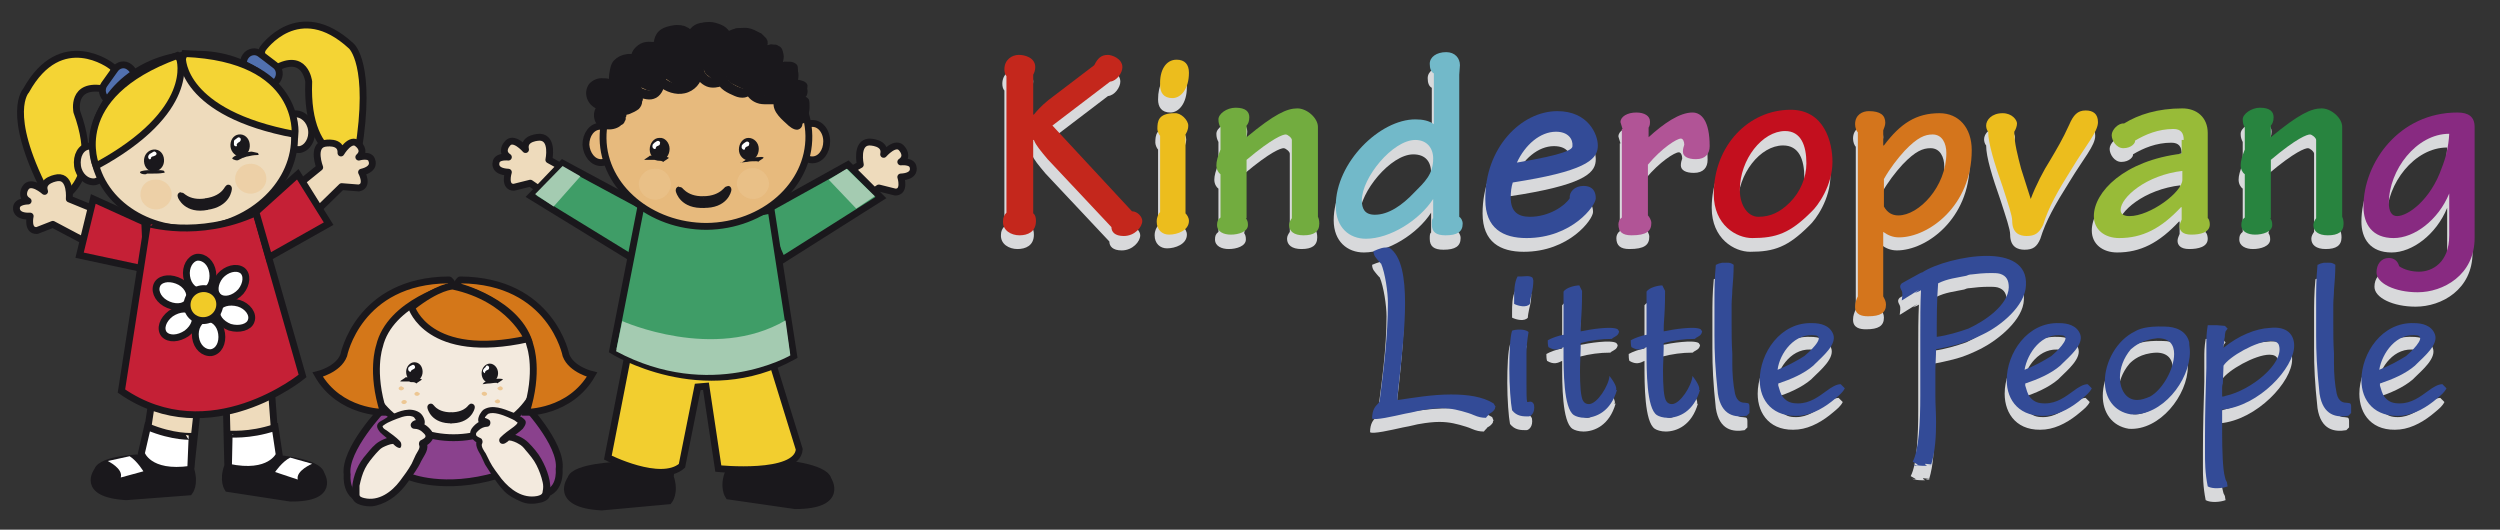 <?xml version="1.0" encoding="utf-8"?>
<!-- Generator: Adobe Illustrator 26.0.3, SVG Export Plug-In . SVG Version: 6.00 Build 0)  -->
<svg version="1.1" id="Laag_1" xmlns="http://www.w3.org/2000/svg" xmlns:xlink="http://www.w3.org/1999/xlink" x="0px" y="0px"
	 viewBox="0 0 364.4 77.2" style="enable-background:new 0 0 364.4 77.2;" xml:space="preserve">
<rect x="0" y="0" width="364.4" height="77.2" fill="#333333" stroke="none"/>
<style type="text/css">
	.st0{fill:#D8D9DB;}
	.st1{fill:#334B97;}
	.st2{fill:#C4271C;}
	.st3{fill:#ECBD1D;}
	.st4{fill:#72AC3F;}
	.st5{fill:#72B9C9;}
	.st6{fill:#B15496;}
	.st7{fill:#C30F1E;}
	.st8{fill:#D4751C;}
	.st9{fill:#98BB38;}
	.st10{fill:#28843F;}
	.st11{fill:#882A81;}
	.st12{opacity:0.5;fill:#EDC793;}
	.st13{fill:#EEDBBC;stroke:#1A181C;}
	.st14{fill:#1A181C;}
	.st15{fill:#FFFFFF;stroke:#1A181C;}
	.st16{fill:#FFFFFF;}
	.st17{fill:#F4D434;stroke:#1A181C;}
	.st18{fill:#EEDBBC;stroke:#1A181C;stroke-linecap:round;stroke-linejoin:round;}
	.st19{fill:#5170AF;stroke:#1A181C;}
	.st20{fill:#1A181C;stroke:#1A181C;}
	.st21{fill:#C52036;stroke:#1A181C;}
	.st22{fill:#F1CB28;stroke:#1A181C;}
	.st23{fill:#F2CE2F;stroke:#1A181C;}
	.st24{fill:#3F9D67;stroke:#1A181C;}
	.st25{fill:#E7BA7D;stroke:#1A181C;}
	.st26{fill:#A4CBB1;}
	.st27{fill:#8A418D;stroke:#1A181C;}
	.st28{fill:#F3EADE;stroke:#1A181C;}
	.st29{fill:#EDC793;}
	.st30{fill:#F3EADE;}
	.st31{fill:#D47719;stroke:#1A181C;}
</style>
<g>
	<g>
		<g>
			<g>
				<path class="st0" d="M217.7,61.3c-0.1,0.1-0.1,0.2-0.1,0.3l0,0c-0.2,0.3-0.4,0.5-0.8,0.7c-0.1,0.2-0.4,0.4-0.5,0.6
					c-0.6,0-1.1-0.1-1.8-0.4c-0.2-0.1-0.5-0.2-0.8-0.3h0c-1.3-0.4-2.4-0.7-3.9-0.7c-0.8,0-1.8,0.1-2.9,0.3c-0.2,0-1.2,0.3-2.4,0.5
					c-1.8,0.4-4.4,1-4.8,0.7c0-1.3,0.5-1.8,0.8-2.1v0c0.1-0.1,0.3-0.3,0.3-0.5c0.6-4.7,1.3-9.5,1.3-14.3c0-1.5-0.4-4.3-1-5.7
					c0,0.1-0.2-0.2-0.4-0.4c-0.3-0.4-0.7-0.7-0.7-1.4c1-0.4,1.4-0.6,2.3-0.5c1.8,1.2,2.3,4.4,2.3,8.1c0,3.3-0.4,7-0.7,9.9
					c-0.2,2-0.4,3.2-0.4,4.2c0,0,0.1,0,0.1,0c2.1-0.3,4.9-0.8,7.7-0.8c2.4,0,4.6,0.3,6.2,1.3L217.7,61.3z"/>
				<path class="st0" d="M223.3,61c0.2,1.2-0.5,1.7-0.8,1.7c-0.8,0-1.7,0-2.4-0.9c-0.2-1-0.4-3.6-0.4-6c0-2.3,0.1-4.6,0.4-5.6
					c0.5-0.2,1.9-0.3,2.4,0.2c-0.2,1.2-0.3,2.2-0.3,3.1c0,0.6,0,1.2,0,1.6v2.7c0,1.2,0,2.4,0.1,2.6c0,0,0.1,0,0.1,0l0,0
					C222.8,60.5,223.1,60.5,223.3,61L223.3,61z M223.2,42.9c0,0.6-0.1,1.4-0.3,2.1c-0.1,0.5-0.2,1-0.2,1.3c-0.5,0.6-1.7,0.3-2.3,0
					v-0.8c0-0.9,0-2.3,0.5-3.2h0.5c0.5,0,1.3-0.2,1.7,0.2L223.2,42.9z"/>
				<path class="st0" d="M235.8,50.3c-0.1,0.6-0.5,0.7-0.8,0.9c-0.1,0-0.2,0.2-0.3,0.2c-1.5,0-3,0.2-4.5,0.6v0.7
					c0,0.9-0.1,2.2-0.1,3.4c0,2,0.1,3.9,0.5,4.4c0.2,0.3,0.5,0.4,0.8,0.4c1.2,0,2.9-2.7,3-4.1c1,1.3,1.1,1.9,0.9,2.1l0.2-0.1
					c-0.9,3.2-3.1,4.1-4.7,4.1c-0.7,0-1.3-0.2-1.6-0.4c-1.5-1-1.5-6.5-1.5-9.3l0-0.6c-0.1,0,0,0,0,0c-0.6,0.3-1.2,0.6-2.2,0
					c-0.1-0.3-0.1-0.7-0.1-1c0.5-0.3,1.6-0.7,2.3-0.8c0-2.2,0-4.2,0-6.3c0.4-0.6,1.7-0.9,2.3-0.9c0,0,0.3,0.6,0.4,0.8c0,0,0,0,0,0
					c0,0.6,0,2.2-0.1,3.6c-0.1,1.2-0.1,1.7-0.1,2.3c1.4-0.3,4.6-0.8,5.4-0.3L235.8,50.3z"/>
				<path class="st0" d="M247.8,50.3c-0.1,0.6-0.5,0.7-0.8,0.9c-0.1,0-0.2,0.2-0.3,0.2c-1.5,0-3,0.2-4.5,0.6v0.7
					c0,0.9-0.1,2.2-0.1,3.4c0,2,0.1,3.9,0.5,4.4c0.2,0.3,0.5,0.4,0.8,0.4c1.2,0,2.9-2.7,3-4.1c1,1.3,1.1,1.9,0.9,2.1l0.2-0.1
					c-0.9,3.2-3.1,4.1-4.7,4.1c-0.7,0-1.3-0.2-1.6-0.4c-1.5-1-1.5-6.5-1.5-9.3l0-0.6c-0.1,0,0,0,0,0c-0.6,0.3-1.2,0.6-2.2,0
					c-0.1-0.3-0.1-0.7-0.1-1c0.5-0.3,1.6-0.7,2.3-0.8c0-2.2,0-4.2,0-6.3c0.4-0.6,1.7-0.9,2.3-0.9c0,0,0.3,0.6,0.4,0.8c0,0,0,0,0,0
					c0,0.6,0,2.2-0.1,3.6c-0.1,1.2-0.1,1.7-0.1,2.3c1.4-0.3,4.6-0.8,5.4-0.3L247.8,50.3z"/>
				<path class="st0" d="M254.3,62.7c-1.7,0.3-3.7,0-4.2-3.2c-0.4-3.7-0.5-6.1-0.5-8.5v-4.9c0-1.7,0-3.3,0.2-5.4
					c0.1,0,0.4-0.2,0.5-0.2c0.1,0,0.3-0.1,0.4-0.1h0.3c0.4,0,0.9-0.1,1.4,0.3c0,1.2-0.1,2.6-0.2,3.7c0,0.7-0.1,1.4-0.1,2.1
					c0,0.8,0,1.9,0,2.7c0,1.5,0,2.9,0.1,4.4v0c0,0.5,0,0.9,0,1.5c0,1.4,0.1,2.9,0.4,4.4c0.3,1.2,1,1.3,1.4,1.3
					c0.4,0.1,0.7-0.1,0.7,0.6v0.9L254.3,62.7z"/>
				<path class="st0" d="M268.6,58.6c-0.3,0.6-0.8,1-1.4,1.5c-1.4,1.2-3.2,2.3-5.1,2.5c-4,0.4-5.9-2.2-5.9-5.2c0-3.9,3-8.5,7.7-8.3
					c1.1,0,2.5,0.3,3,1.6c0.6,1.5-1.6,3.3-2.6,4.3c-0.1,0.1-0.2,0.2-0.3,0.3c-1.4,1.2-3.3,2-5.1,2.6c0,0.1,0,0.2,0,0.3
					c0.2,0.6,0.3,1.2,0.7,1.7c0.6,0.7,1.2,0.9,2.2,0.9c1.7,0,3-1,4.1-1.8c0.8-0.6,1.5-1,2.1-1L268.6,58.6z M258.8,56
					c1.3-0.5,2.8-1.3,3.9-2c0.5-0.4,3-2.7,1.7-3C261.3,50.5,259.2,53.5,258.8,56z"/>
				<path class="st0" d="M288.8,50.8c-2.4,1.2-3.6,1.5-5.4,1.9c-0.5,0.1-0.8,0.2-1.5,0.3c0,1-0.1,2.2-0.1,3.2c0,1.2,0,2.4,0,3.6
					c0,1.3,0.1,2.5,0.1,3.8c0,2-0.1,4.2-0.7,6.2l-0.9-0.1c0,0.1,0.1,0.2,0.3,0.3c-0.2,0-0.4,0-0.5,0c0,0-0.6,0-1-0.1
					c0,0,0.1,0,0.1-0.1l-0.7-0.4c0.9-1.7,1.1-5.8,1.1-9.6c0-1.7,0-3.4,0-4.9c0-1,0-1.9,0-2.5v-1.5c0-2.4,0-4.4,0.1-6.5
					c-0.3,0.2-0.6,0.3-0.9,0.4c0.4-0.3,2.1-1.4-1.9,1.1c0.2-1.3,0-1.3,0-1.4c-0.2-0.4-0.4-0.7,0-1.1c0.5-0.3,1.1-0.6,1.8-1
					c0.6-0.3,1-0.6,1.2-0.6c1.8-1.2,6-2.4,9.4-2.4c3.2,0,5.9,1.1,5.7,4.3C294.9,46.6,291.3,49.5,288.8,50.8z M279.3,69.9
					c-0.2,0-0.5,0-0.6-0.2C278.7,69.8,278.9,69.8,279.3,69.9z M280.7,69.9c0.3,0,0.6-0.1,0.6-0.1C281.1,70,280.9,70,280.7,69.9z
					 M291.2,41.9L291.2,41.9c-0.4-0.1-0.8-0.1-1.3-0.1c-1,0-2.1,0.1-2.8,0.2c-0.3,0-0.6,0.1-0.8,0.2c-1.4,0.3-2.7,0.4-4.1,1.1
					c-0.2,2.5-0.2,5.3-0.2,7.8c1.5-0.2,3.2-0.7,4.6-1.2c2.4-1.1,5.8-3.4,5.9-6C292.5,42.9,292.2,42.2,291.2,41.9z"/>
				<g>
					<path class="st0" d="M304.6,58.6c-0.3,0.6-0.8,1-1.4,1.5c-1.4,1.2-3.2,2.3-5.1,2.5c-4,0.4-5.9-2.2-5.9-5.2c0-3.9,3-8.5,7.7-8.3
						c1.1,0,2.5,0.3,3,1.6c0.6,1.5-1.6,3.3-2.6,4.3c-0.1,0.1-0.2,0.2-0.3,0.3c-1.4,1.2-3.3,2-5.1,2.6c0,0.1,0,0.2,0,0.3
						c0.2,0.6,0.3,1.2,0.7,1.7c0.6,0.7,1.2,0.9,2.2,0.9c1.7,0,3-1,4.1-1.8c0.8-0.6,1.5-1,2.1-1L304.6,58.6z M294.8,56
						c1.3-0.5,2.8-1.3,3.9-2c0.5-0.4,3-2.7,1.7-3C297.3,50.5,295.2,53.5,294.8,56z"/>
					<path class="st0" d="M318.9,53.4c0,4.2-4.1,9.4-8.6,9.1c-2.5-0.4-3.8-2.4-3.8-4.8c0-2.8,1.7-6,4.4-7.3h0
						c0.5-0.3,1.6-0.8,4.3-0.7c1.6,0,3.2,0.6,3.6,2.3C318.9,52.4,318.9,52.9,318.9,53.4z M310.4,53c-1.1,1.3-1.6,2.8-1.6,4.1
						c0,1.8,0.9,3.3,2.5,3.3c0.6,0,1.2-0.2,1.9-0.5c1.8-1,3.5-4,3.5-6.2c0-1.3-0.7-2.3-2.4-2.3C312,51.5,310.9,52.5,310.4,53z"/>
					<path class="st0" d="M330.5,49.8c2.6-0.3,3.6,1,3.6,2.6c0,3.2-5.1,8.8-10.5,9.3V64c0,0.4,0,0.7,0,1.1c0,2.6,0.1,5.4,0.4,6.4
						l0.1,0.4v0c0,0,0.1,0.2,0.2,0.4v0c0,0.1,0.1,0.6,0.1,0.6c-0.8,0.3-2.2,0.4-2.9,0c-0.4-2-0.4-3.5-0.4-5v-2.3
						c0-3.3,0.1-6.7,0.2-10c0-0.3,0-0.9,0-1.2c0-0.3,0-0.9,0-1.3v-0.9c0-0.8,0-1.6,0.2-2.8c0.1,0,0.6,0,0.7,0l0.6,0l1.2,0.1l0.4,0.4
						l-0.3,0.4c0,0.1-0.1,0.4-0.1,0.5V51c0,0.2-0.1,0.4-0.1,0.7c0,0.6-0.1,0.2-0.1,1C326.1,50.9,328.5,49.9,330.5,49.8z M323.7,59.8
						c0.2,0,0.3,0,0.5-0.1c3.7-0.8,8.5-4.7,7.8-7.3c-0.1-0.5-0.6-0.7-1.2-0.7c-2.1,0-6.1,2.3-6.9,3.6c0,0.7-0.1,1.9-0.1,2.6
						c0,0.3,0,0.5,0,0.7c0,0.2,0,0.5,0,0.8V59.8z"/>
					<path class="st0" d="M342,62.7c-1.7,0.3-3.7,0-4.2-3.2c-0.4-3.7-0.5-6.1-0.5-8.5v-4.9c0-1.7,0-3.3,0.2-5.4
						c0.1,0,0.4-0.2,0.5-0.2c0.1,0,0.3-0.1,0.4-0.1h0.3c0.4,0,0.9-0.1,1.4,0.3c0,1.2-0.1,2.6-0.2,3.7c0,0.7-0.1,1.4-0.1,2.1
						c0,0.8,0,1.9,0,2.7c0,1.5,0,2.9,0.1,4.4v0c0,0.5,0,0.9,0,1.5c0,1.4,0.1,2.9,0.4,4.4c0.3,1.2,1,1.3,1.4,1.3
						c0.4,0.1,0.7-0.1,0.7,0.6v0.9L342,62.7z"/>
					<path class="st0" d="M356.3,58.6c-0.3,0.6-0.8,1-1.4,1.5c-1.4,1.2-3.2,2.3-5.1,2.5c-4,0.4-5.9-2.2-5.9-5.2c0-3.9,3-8.5,7.7-8.3
						c1.1,0,2.5,0.3,3,1.6c0.6,1.5-1.6,3.3-2.6,4.3c-0.1,0.1-0.2,0.2-0.3,0.3c-1.4,1.2-3.3,2-5.1,2.6c0,0.1,0,0.2,0,0.3
						c0.2,0.6,0.3,1.2,0.7,1.7c0.6,0.7,1.3,0.9,2.2,0.9c1.7,0,3-1,4.1-1.8c0.8-0.6,1.5-1,2.1-1L356.3,58.6z M346.5,56
						c1.3-0.5,2.8-1.3,3.9-2c0.5-0.4,3-2.7,1.7-3C349,50.5,346.9,53.5,346.5,56z"/>
				</g>
			</g>
		</g>
		<g>
			<path class="st0" d="M150.3,33.1c0.3,0.2,0.4,0.6,0.4,1.1c0,1.6-1.2,2.1-2.4,2.1c-1.2,0-2.5-0.7-2.4-2.1c0-0.5,0.2-0.9,0.5-1.2
				V13.2c-0.2-0.2-0.3-0.6-0.3-1c0-1.4,1.1-2.1,2.1-2.1c0.9,0,2.4,0.4,2.4,1.8c0,0.5-0.2,0.9-0.3,1.1v5.8h0.1c0.4-0.5,1-1.2,2.1-2.1
				l6.7-5.1c0.5-1,1-1.5,2-1.5c0.5,0,2.1,0.5,2.1,1.8c0,0.8-0.8,2-1.8,2.1l-8.4,6.4l11.6,12.5c0.8,0,1.5,0.8,1.5,1.4
				c0,0.9-1.1,2.2-2.7,2.2c-1.3,0-1.8-0.6-1.8-1.3l-9.3-9.9c-1-1.2-1.7-2-2-2.8h-0.1V33.1z"/>
			<path class="st0" d="M172.9,20.3c0,0.7-0.3,1.1-0.4,1.3v11.5c0.2,0.2,0.5,0.6,0.5,1.1c0,1.4-1.7,2-2.9,2c-1,0-1.8-0.7-1.8-1.9
				c0-0.7,0.3-1.2,0.5-1.4V21.8c-0.2-0.2-0.4-0.7-0.4-1c0-1.1,0.1-2.3,2.5-2.3C171.9,18.4,172.9,19.5,172.9,20.3L172.9,20.3z
				 M171.2,10.8c1.2,0,1.8,0.7,1.8,1.9c0,2.4-1.2,3.7-2.4,3.7c-1.3,0-1.8-0.8-1.8-1.9C168.8,12.4,169.6,10.8,171.2,10.8L171.2,10.8z
				"/>
			<path class="st0" d="M181.3,33.9c0.2,0.3,0.3,0.5,0.3,1c0,1-1.4,1.4-2.5,1.4c-1,0-2-0.4-2-1.4c0-0.5,0.1-0.8,0.5-1.1v-6.3
				c-0.3-0.2-0.6-0.7-0.6-1.3c0-0.6,0.2-1.3,0.6-2.3v-3.2c-0.2-0.4-0.3-0.7-0.3-1.2c0-0.8,1.2-1.7,2.5-1.7c1.5,0,2,0.6,2,1.4
				c0,0.6-0.2,1-0.4,1.2V22c4.1-3.4,5.9-4.2,7.4-4.2c1.5,0,3,1.4,3,2.7v13.1c0.1,0.2,0.2,0.5,0.2,1c0,1.2-0.8,1.7-2.3,1.7
				c-1.4,0-2.1-0.6-2.1-1.5c0-0.4,0.2-0.7,0.4-1V22.4c0-0.3-0.6-0.8-0.9-0.8c-0.4,0-1.9,0.5-5.7,3.7V33.9z"/>
			<path class="st0" d="M208.7,12.8c-0.4-0.2-0.6-0.7-0.6-1.4c0-1,1-1.7,2.4-1.7c1.3,0,2,0.9,2,1.9l-0.1,1.4v20.7
				c0.2,0.1,0.5,0.5,0.5,1c0,1.2-0.8,1.7-2.5,1.7c-1.4,0-2-0.5-2-1.6c0-0.4,0-0.8,0.2-0.9V31c-2,3.1-6.3,5.8-9.8,5.8
				c-2.4,0-4.4-1.6-4.4-4.7c0-6.3,6.4-12.6,11.6-12.6c1.1,0,2,0.2,2.7,0.7V12.8z M206,22.5c-3.3,0-7.8,5.5-7.8,8.8
				c0,1.2,0.4,2.1,1.9,2.1c2,0,4-1.5,5.7-3.2c1.6-1.6,2.8-2.7,2.8-5C208.6,23.6,207.8,22.5,206,22.5L206,22.5z"/>
			<path class="st0" d="M226.7,18.2c4.5,0,5.9,3.4,5.9,5c0,1.8-1.2,3.5-10.6,5.1l-1.9,0.3c-0.2,0.6-0.3,1.4-0.3,2.2
				c0,2,1,2.8,2.8,2.8c2.8,0,5.1-1.6,5.8-2.7c-0.1-0.9,0.7-1.8,2-1.8c1.5,0,1.8,1,1.8,1.8c0,1.1-3.5,5.8-10.1,5.8
				c-3.4,0-6-1.4-6-5.6C216.1,23.6,221.4,18.2,226.7,18.2L226.7,18.2z M226.5,21.3c-2.3,0-4.5,1.9-5.7,4.5c7.1-1.2,8.1-1.9,8.1-2.4
				C229,22.3,228.3,21.3,226.5,21.3L226.5,21.3z"/>
			<path class="st0" d="M236.2,20.9l-0.3-1c0-0.8,1-1.4,2.3-1.4c1.2,0,2,0.5,2,1.3c0,0.3,0,0.6-0.2,0.9V22h0c2.2-2,4.5-3.6,6.4-3.6
				c1.2,0,2.5,1.2,2.5,4.9c0,1.1-0.6,1.9-2,1.9c-1.2,0-1.9-0.4-1.9-1.1c0-0.4,0.1-0.7,0.2-1c0-0.5-0.2-0.9-0.5-0.9
				c-0.6,0-2.8,1.4-4.8,3.8v7.4c0.2,0.2,0.5,0.7,0.5,1.1c0,1.2-0.7,1.8-2.9,1.8c-1.3,0-1.9-0.5-1.9-1.6c0-0.4,0.2-0.8,0.5-1V20.9z"
				/>
			<path class="st0" d="M260.7,18c5,0,6.1,4.7,6.1,7.6c0,3.4-2.1,6.4-3.1,7.3c-3.1,3.1-5.1,3.8-8.6,3.8c-2.3,0-5.6-1.9-5.6-6.4
				C249.5,23.3,254.6,18,260.7,18L260.7,18z M259.9,21.2c-3.3,0-6.6,4.1-6.6,8.6c0,2.3,1.2,3.9,2.7,3.9c1.8,0,3.2-0.7,4.6-2.1
				c1.5-1.5,2.4-3.6,2.4-5.7C263,23.2,262.2,21.2,259.9,21.2L259.9,21.2z"/>
			<path class="st0" d="M274.3,23.2L274.3,23.2c2.4-3.2,4.7-4.8,8.1-4.8c2.8,0,4.7,2.1,4.7,5.4c0,8.1-6.3,12.7-10.6,12.7
				c-0.9,0-1.6-0.3-2.3-0.8v9.4c0.2,0.4,0.4,0.7,0.4,1.2c0,1.2-0.8,1.7-2.6,1.7c-0.9,0-1.9-0.2-1.9-1.4c0-0.6,0.2-1.1,0.4-1.5V21.4
				c-0.2-0.2-0.4-0.7-0.4-1.2c0-1.4,1.1-1.9,2-1.9c1.7,0,2.4,0.6,2.4,1.7c0,0.4-0.2,0.8-0.3,1.1V23.2z M274.3,32.1
				c0.5,0.9,1.2,1.3,2.1,1.3c3,0,7-4.2,7-9.1c0-1.4-0.6-2.7-2-2.7c-1.1,0-2.2,0.4-4.1,2.4c-1,1.1-2.1,2.5-3,4.1V32.1z"/>
			<path class="st0" d="M295.1,36.4c-1,0-2.1-0.4-2.1-2.2c0-0.8-0.6-2.5-1.4-5c-1.2-3.4-2.1-6.3-2.1-8c-0.2-0.2-0.3-0.6-0.3-0.9
				c0-0.8,0.8-1.8,2.4-1.8c1.4,0,2.1,1,2.1,1.5c0,0.4-0.2,0.9-0.4,1.2c0,1.6,0.5,3.5,1,5.4l1.3,4.4c0.7-1.9,1.9-4.2,2.8-5.6
				c1-1.7,1.8-3,2.8-5.2c0.6-1.4,1.2-2.1,2.4-2.1c1.1,0,1.8,0.5,1.8,1.7c0,1.4-1.7,3.3-3.7,6.6c-2.2,3.5-3.5,5.8-4.3,8.4
				C296.9,36,296.3,36.4,295.1,36.4L295.1,36.4z"/>
			<path class="st0" d="M318,22.4c0-1-0.4-1.6-1.5-1.6c-2.2,0-4.1,0.8-5.6,1.7c0.1,0.3-0.5,1.1-1.7,1.1c-1,0-1.7-1.1-1.7-1.9
				c0-0.8,1-1.8,1.8-1.6c2.1-1.3,4.9-2.2,8.5-2.2c2.1,0,3.7,1.3,3.7,3.6v12.4c0.2,0.1,0.3,0.6,0.3,0.9c0,1.2-1.4,1.5-2.7,1.5
				c-1.3,0-1.7-0.6-1.7-1.2c0-0.4,0.2-0.7,0.3-1v-1.8h-0.1c-2.9,3.1-5.6,4.5-9,4.5c-2.1,0-3.7-1.2-3.7-3.2c0-3.5,4.4-8.1,12.8-9.1
				V22.4z M317.9,27c-5.4,0.6-9.1,3.9-9.1,5.7c0,0.7,0.6,0.9,1.3,0.9c3,0,7.7-3.5,7.7-5.3V27z"/>
			<path class="st0" d="M330.6,33.9c0.2,0.3,0.3,0.5,0.3,1c0,1-1.4,1.4-2.5,1.4c-1,0-2-0.4-2-1.4c0-0.5,0.1-0.8,0.5-1.1v-6.3
				c-0.3-0.2-0.6-0.7-0.6-1.3c0-0.6,0.2-1.3,0.6-2.3v-3.2c-0.2-0.4-0.3-0.7-0.3-1.2c0-0.8,1.2-1.7,2.5-1.7c1.5,0,2,0.6,2,1.4
				c0,0.6-0.2,1-0.4,1.2V22c4.1-3.4,5.9-4.2,7.4-4.2s3,1.4,3,2.7v13.1c0.1,0.2,0.2,0.5,0.2,1c0,1.2-0.8,1.7-2.3,1.7
				c-1.4,0-2.1-0.6-2.1-1.5c0-0.4,0.2-0.7,0.4-1V22.4c0-0.3-0.6-0.8-0.9-0.8c-0.4,0-1.9,0.5-5.7,3.7V33.9z"/>
			<path class="st0" d="M360.4,36.8c0,5.4-4.5,7.9-8.3,7.9c-3.3,0-6-1.3-6-2.9c0-1.2,0.7-2.1,1.8-2.1c0.7,0,1.3,0.4,1.5,1.2
				c0.7,0.5,1.8,0.8,2.9,0.8c1.9,0,4.4-1.2,4.4-5.3c0-2,0-4.1,0-6.1c-1.6,3.9-5.1,6.5-8.1,6.5c-3.1,0-4.4-2-4.4-4.5
				c0-6.4,5.2-13.7,13.7-13.7c1.6,0,2.5,0.6,2.5,2.1V36.8z M349.1,33.5c1.7,0,4.9-2.4,6.5-7c0.6-1.5,1-3.1,1.1-5v0
				c-4.8,0-8.8,5.3-8.8,10.1C347.9,32.8,348.4,33.5,349.1,33.5L349.1,33.5z"/>
		</g>
	</g>
	<g>
		<g>
			<g>
				<path class="st1" d="M218,59.3c-0.1,0.1-0.1,0.2-0.1,0.3l0,0c-0.2,0.3-0.4,0.5-0.8,0.7c-0.1,0.2-0.4,0.4-0.5,0.6
					c-0.6,0-1.1-0.1-1.8-0.4c-0.2-0.1-0.5-0.2-0.8-0.3h0c-1.3-0.4-2.4-0.7-3.9-0.7c-0.8,0-1.8,0.1-2.9,0.3c-0.2,0-1.2,0.3-2.4,0.5
					c-1.8,0.4-4.4,1-4.8,0.7c0-1.3,0.5-1.8,0.8-2.1v0c0.1-0.1,0.3-0.3,0.3-0.5c0.6-4.7,1.2-9.5,1.2-14.3c0-1.5-0.4-4.3-1-5.7
					c0,0.1-0.2-0.2-0.4-0.4c-0.3-0.4-0.7-0.7-0.7-1.4c1-0.4,1.4-0.6,2.3-0.5c1.8,1.2,2.3,4.4,2.3,8.1c0,3.3-0.4,7-0.7,9.9
					c-0.2,2-0.4,3.2-0.4,4.2c0,0,0.1,0,0.1,0c2.1-0.3,4.9-0.8,7.7-0.8c2.4,0,4.6,0.3,6.2,1.3L218,59.3z"/>
				<path class="st1" d="M223.6,59c0.2,1.2-0.5,1.7-0.8,1.7c-0.8,0-1.7,0-2.4-0.9c-0.2-1-0.4-3.6-0.4-6c0-2.3,0.1-4.7,0.4-5.6
					c0.5-0.2,1.9-0.3,2.4,0.2c-0.2,1.2-0.3,2.2-0.3,3.1c0,0.6,0,1.2,0,1.7v2.7c0,1.2,0,2.4,0.1,2.7c0,0,0.1,0,0.1,0l0,0
					C223.1,58.5,223.4,58.5,223.6,59L223.6,59z M223.5,40.9c0,0.6-0.1,1.4-0.3,2.1c-0.1,0.5-0.2,1-0.2,1.3c-0.5,0.6-1.7,0.3-2.3,0
					v-0.8c0-0.9,0-2.3,0.5-3.2h0.5c0.5,0,1.3-0.2,1.7,0.2L223.5,40.9z"/>
				<path class="st1" d="M236,48.3c-0.1,0.6-0.5,0.7-0.8,0.9c-0.1,0-0.2,0.2-0.3,0.2c-1.5,0-3,0.2-4.5,0.6v0.7
					c0,0.9-0.1,2.2-0.1,3.4c0,2,0.1,3.9,0.5,4.4c0.2,0.3,0.5,0.4,0.8,0.4c1.2,0,2.9-2.7,3-4.1c1,1.3,1.1,1.9,0.9,2.1l0.2-0.1
					c-0.9,3.2-3.1,4.1-4.7,4.1c-0.7,0-1.3-0.2-1.6-0.4c-1.5-1-1.5-6.5-1.5-9.3l0-0.6c-0.1,0,0,0,0,0c-0.6,0.3-1.2,0.6-2.2,0
					c-0.1-0.3-0.1-0.7-0.1-1c0.5-0.3,1.6-0.7,2.3-0.8c0-2.2,0-4.2,0-6.3c0.4-0.6,1.7-0.9,2.3-0.9c0,0,0.3,0.6,0.4,0.8c0,0,0,0,0,0
					c0,0.6,0,2.2-0.1,3.6c-0.1,1.2-0.1,1.7-0.1,2.3c1.4-0.3,4.6-0.8,5.4-0.3L236,48.3z"/>
				<path class="st1" d="M248.1,48.3c-0.1,0.6-0.5,0.7-0.8,0.9c-0.1,0-0.2,0.2-0.3,0.2c-1.5,0-3,0.2-4.5,0.6v0.7
					c0,0.9-0.1,2.2-0.1,3.4c0,2,0.1,3.9,0.5,4.4c0.2,0.3,0.5,0.4,0.8,0.4c1.2,0,2.9-2.7,3-4.1c1,1.3,1.1,1.9,0.9,2.1l0.2-0.1
					c-0.9,3.2-3.1,4.1-4.7,4.1c-0.7,0-1.3-0.2-1.6-0.4c-1.5-1-1.5-6.5-1.5-9.3l0-0.6c-0.1,0,0,0,0,0c-0.6,0.3-1.2,0.6-2.2,0
					c-0.1-0.3-0.1-0.7-0.1-1c0.5-0.3,1.6-0.7,2.3-0.8c0-2.2,0-4.2,0-6.3c0.4-0.6,1.7-0.9,2.3-0.9c0,0,0.3,0.6,0.4,0.8c0,0,0,0,0,0
					c0,0.6,0,2.2-0.1,3.6c-0.1,1.2-0.1,1.7-0.1,2.3c1.4-0.3,4.6-0.8,5.4-0.3L248.1,48.3z"/>
				<path class="st1" d="M254.6,60.6c-1.7,0.3-3.7,0-4.2-3.2c-0.4-3.7-0.5-6.1-0.5-8.5V44c0-1.7,0-3.3,0.2-5.4
					c0.1,0,0.4-0.2,0.5-0.2c0.1,0,0.3-0.1,0.4-0.1h0.3c0.4,0,0.9-0.1,1.4,0.3c0,1.2-0.1,2.6-0.2,3.7c0,0.7-0.1,1.4-0.1,2.1
					c0,0.8,0,1.9,0,2.7c0,1.5,0,2.9,0.1,4.4v0c0,0.5,0,0.9,0,1.5c0,1.4,0.1,2.9,0.4,4.4c0.3,1.2,1,1.3,1.4,1.3
					c0.4,0.1,0.7-0.1,0.7,0.6v0.9L254.6,60.6z"/>
				<path class="st1" d="M268.9,56.6c-0.3,0.6-0.8,1-1.4,1.5c-1.4,1.2-3.2,2.3-5.1,2.5c-4,0.3-5.9-2.2-5.9-5.2c0-3.9,3-8.5,7.7-8.3
					c1.1,0,2.5,0.3,3,1.6c0.6,1.5-1.6,3.3-2.6,4.3c-0.1,0.1-0.2,0.2-0.3,0.3c-1.4,1.2-3.3,2-5.1,2.6c0,0.1,0,0.2,0,0.3
					c0.2,0.6,0.3,1.2,0.7,1.7c0.6,0.7,1.2,0.9,2.2,0.9c1.7,0,3-1,4.1-1.8c0.8-0.6,1.5-1,2.1-1L268.9,56.6z M259.1,53.9
					c1.3-0.5,2.8-1.3,3.9-2c0.5-0.4,3.1-2.7,1.7-3C261.6,48.4,259.4,51.5,259.1,53.9z"/>
				<path class="st1" d="M289.1,48.7c-2.4,1.2-3.6,1.5-5.4,1.9c-0.6,0.1-0.8,0.2-1.5,0.3c0,1-0.1,2.2-0.1,3.2c0,1.2,0,2.4,0,3.6
					c0,1.3,0.1,2.5,0.1,3.8c0,2-0.1,4.2-0.7,6.2l-0.9-0.1c0,0.1,0.1,0.2,0.3,0.3c-0.2,0-0.4,0-0.5,0c0,0-0.6,0-1-0.1
					c0,0,0.1,0,0.1-0.1l-0.7-0.4c0.9-1.7,1.1-5.8,1.1-9.6c0-1.7,0-3.4,0-4.9c0-1,0-1.9,0-2.5v-1.5c0-2.4,0-4.4,0.1-6.5
					c-0.3,0.2-0.6,0.3-0.9,0.4c0.4-0.3,2.1-1.4-1.9,1.1c0.2-1.3,0-1.3,0-1.4c-0.2-0.4-0.4-0.7,0-1.1c0.5-0.3,1.1-0.6,1.8-1
					c0.6-0.3,1-0.6,1.2-0.6c1.8-1.2,6-2.4,9.4-2.4c3.2,0,5.9,1.1,5.7,4.3C295.2,44.6,291.6,47.5,289.1,48.7z M279.5,67.9
					c-0.2,0-0.5,0-0.6-0.2C279,67.7,279.2,67.8,279.5,67.9z M281,67.9c0.3,0,0.6-0.1,0.6-0.1C281.4,67.9,281.2,67.9,281,67.9z
					 M291.5,39.9L291.5,39.9c-0.4-0.1-0.8-0.1-1.3-0.1c-1,0-2.1,0.1-2.8,0.2c-0.3,0-0.6,0.1-0.8,0.2c-1.4,0.3-2.7,0.4-4.1,1.1
					c-0.2,2.5-0.2,5.3-0.2,7.8c1.5-0.2,3.2-0.7,4.6-1.2c2.4-1.1,5.8-3.4,5.9-6C292.8,40.9,292.5,40.2,291.5,39.9z"/>
				<g>
					<path class="st1" d="M304.9,56.6c-0.3,0.6-0.8,1-1.4,1.5c-1.4,1.2-3.2,2.3-5.1,2.5c-4,0.3-5.9-2.2-5.9-5.2c0-3.9,3-8.5,7.7-8.3
						c1.1,0,2.5,0.3,3,1.6c0.6,1.5-1.6,3.3-2.6,4.3c-0.1,0.1-0.2,0.2-0.3,0.3c-1.4,1.2-3.3,2-5.1,2.6c0,0.1,0,0.2,0,0.3
						c0.2,0.6,0.3,1.2,0.7,1.7c0.6,0.7,1.2,0.9,2.2,0.9c1.7,0,3-1,4.1-1.8c0.8-0.6,1.5-1,2.1-1L304.9,56.6z M295.1,53.9
						c1.3-0.5,2.8-1.3,3.9-2c0.5-0.4,3-2.7,1.7-3C297.6,48.4,295.5,51.5,295.1,53.9z"/>
					<path class="st1" d="M319.2,51.3c0,4.2-4.1,9.4-8.6,9.1c-2.5-0.4-3.8-2.4-3.8-4.8c0-2.8,1.7-6,4.4-7.3h0
						c0.5-0.3,1.6-0.8,4.3-0.7c1.6,0,3.2,0.6,3.6,2.3C319.1,50.4,319.2,50.8,319.2,51.3z M310.6,50.9c-1.1,1.3-1.6,2.8-1.6,4.1
						c0,1.8,0.9,3.3,2.5,3.3c0.6,0,1.2-0.2,1.9-0.5c1.8-1,3.5-4,3.5-6.2c0-1.3-0.6-2.3-2.4-2.3C312.3,49.5,311.2,50.4,310.6,50.9z"
						/>
					<path class="st1" d="M330.8,47.8c2.6-0.3,3.6,1,3.6,2.6c0,3.2-5.1,8.8-10.5,9.3V62c0,0.4,0,0.7,0,1.1c0,2.6,0.1,5.4,0.4,6.4
						l0.1,0.4v0c0,0,0.1,0.2,0.2,0.4v0c0,0.1,0.1,0.6,0.1,0.6c-0.8,0.3-2.2,0.4-2.9,0c-0.4-2-0.4-3.5-0.4-5v-2.3
						c0-3.3,0.1-6.7,0.2-10c0-0.3,0-0.9,0-1.2c0-0.3,0-0.9,0-1.3v-0.9c0-0.8,0-1.6,0.2-2.8c0.1,0,0.6,0,0.7,0l0.6,0l1.2,0.1l0.4,0.4
						l-0.3,0.4c0,0.1-0.1,0.4-0.1,0.5V49c0,0.2-0.1,0.4-0.1,0.7c0,0.6-0.1,0.2-0.1,1C326.3,48.9,328.8,47.9,330.8,47.8z M323.9,57.8
						c0.2,0,0.3,0,0.5-0.1c3.7-0.8,8.5-4.7,7.8-7.3c-0.1-0.5-0.6-0.7-1.2-0.7c-2.1,0-6.1,2.3-6.9,3.6c0,0.7-0.1,1.9-0.1,2.6
						c-0.1,0.3-0.1,0.5-0.1,0.7c0,0.2,0,0.5,0,0.8V57.8z"/>
					<path class="st1" d="M342.3,60.6c-1.7,0.3-3.7,0-4.2-3.2c-0.4-3.7-0.5-6.1-0.5-8.5V44c0-1.7,0-3.3,0.2-5.4
						c0.1,0,0.4-0.2,0.5-0.2c0.1,0,0.3-0.1,0.4-0.1h0.3c0.4,0,0.9-0.1,1.4,0.3c0,1.2-0.1,2.6-0.2,3.7c0,0.7-0.1,1.4-0.1,2.1
						c0,0.8,0,1.9,0,2.7c0,1.5,0,2.9,0.1,4.4v0c0,0.5,0,0.9,0,1.5c0,1.4,0.1,2.9,0.4,4.4c0.3,1.2,1,1.3,1.4,1.3
						c0.4,0.1,0.7-0.1,0.7,0.6v0.9L342.3,60.6z"/>
					<path class="st1" d="M356.6,56.6c-0.3,0.6-0.8,1-1.4,1.5c-1.4,1.2-3.2,2.3-5.1,2.5c-4,0.3-5.9-2.2-5.9-5.2c0-3.9,3-8.5,7.7-8.3
						c1.1,0,2.5,0.3,3,1.6c0.6,1.5-1.6,3.3-2.6,4.3c-0.1,0.1-0.2,0.2-0.3,0.3c-1.4,1.2-3.3,2-5.1,2.6c0,0.1,0,0.2,0,0.3
						c0.2,0.6,0.3,1.2,0.7,1.7c0.6,0.7,1.2,0.9,2.2,0.9c1.7,0,3-1,4.1-1.8c0.8-0.6,1.5-1,2.1-1L356.6,56.6z M346.8,53.9
						c1.3-0.5,2.8-1.3,3.9-2c0.5-0.4,3-2.7,1.7-3C349.3,48.4,347.2,51.5,346.8,53.9z"/>
				</g>
			</g>
		</g>
		<g>
			<path class="st2" d="M150.6,31.1c0.3,0.2,0.4,0.6,0.4,1.1c0,1.6-1.2,2.1-2.4,2.1c-1.2,0-2.5-0.7-2.4-2.1c0-0.5,0.2-0.9,0.5-1.2
				V11.1c-0.2-0.2-0.3-0.6-0.3-1c0-1.4,1.1-2.1,2.1-2.1c0.9,0,2.4,0.4,2.4,1.8c0,0.5-0.2,0.9-0.3,1.1v5.8h0.1c0.4-0.5,1-1.2,2.1-2.1
				l6.7-5.1c0.5-1,1-1.5,2-1.5c0.5,0,2.1,0.5,2.1,1.8c0,0.8-0.8,2-1.8,2.1l-8.4,6.4l11.6,12.5c0.8,0,1.5,0.8,1.5,1.4
				c0,0.9-1.1,2.2-2.7,2.2c-1.3,0-1.8-0.6-1.8-1.3l-9.3-9.9c-1-1.2-1.7-2-2-2.8h-0.1V31.1z"/>
			<path class="st3" d="M173.2,18.3c0,0.7-0.3,1.1-0.4,1.3v11.5c0.2,0.2,0.5,0.6,0.5,1.1c0,1.4-1.7,2-2.9,2c-1,0-1.8-0.7-1.8-1.9
				c0-0.7,0.3-1.2,0.5-1.4V19.8c-0.2-0.2-0.4-0.7-0.4-1c0-1.1,0.1-2.3,2.5-2.3C172.1,16.4,173.2,17.5,173.2,18.3L173.2,18.3z
				 M171.5,8.7c1.2,0,1.8,0.7,1.8,1.9c0,2.4-1.2,3.7-2.4,3.7c-1.3,0-1.8-0.8-1.8-1.9C169,10.3,169.9,8.7,171.5,8.7L171.5,8.7z"/>
			<path class="st4" d="M181.6,31.8c0.2,0.3,0.3,0.5,0.3,1c0,1-1.4,1.4-2.5,1.4c-1,0-2-0.4-2-1.4c0-0.5,0.1-0.8,0.5-1.1v-6.3
				c-0.3-0.2-0.6-0.7-0.6-1.3c0-0.6,0.2-1.3,0.6-2.3v-3.2c-0.2-0.4-0.3-0.7-0.3-1.2c0-0.8,1.2-1.7,2.5-1.7c1.5,0,2,0.6,2,1.4
				c0,0.6-0.2,1-0.4,1.2V20c4.1-3.4,5.9-4.2,7.4-4.2c1.4,0,3,1.4,3,2.7v13.1c0.1,0.2,0.2,0.5,0.2,1c0,1.2-0.8,1.7-2.3,1.7
				c-1.4,0-2.1-0.6-2.1-1.5c0-0.4,0.2-0.7,0.4-1V20.4c0-0.3-0.6-0.8-0.9-0.8c-0.4,0-1.9,0.5-5.7,3.7V31.8z"/>
			<path class="st5" d="M209,10.7c-0.4-0.2-0.6-0.7-0.6-1.4c0-1,1-1.7,2.4-1.7c1.3,0,2,0.9,2,1.9l-0.1,1.4v20.7
				c0.2,0.1,0.5,0.5,0.5,1c0,1.2-0.8,1.7-2.5,1.7c-1.4,0-2-0.5-2-1.6c0-0.4,0-0.8,0.2-0.9V29c-2,3.1-6.3,5.8-9.8,5.8
				c-2.4,0-4.4-1.6-4.4-4.8c0-6.3,6.4-12.6,11.6-12.6c1.1,0,2,0.2,2.7,0.7V10.7z M206.3,20.4c-3.3,0-7.8,5.5-7.8,8.8
				c0,1.2,0.4,2.1,1.9,2.1c2,0,4-1.4,5.7-3.2c1.6-1.6,2.8-2.7,2.8-5C208.9,21.6,208,20.4,206.3,20.4L206.3,20.4z"/>
			<path class="st1" d="M227,16.2c4.5,0,5.9,3.4,5.9,5c0,1.8-1.2,3.5-10.6,5.1l-1.8,0.3c-0.2,0.6-0.3,1.4-0.3,2.2c0,2,1,2.8,2.8,2.8
				c2.8,0,5.1-1.6,5.8-2.7c-0.1-0.9,0.7-1.8,2-1.8c1.5,0,1.8,1,1.8,1.8c0,1.1-3.5,5.8-10.1,5.8c-3.4,0-6-1.4-6-5.6
				C216.4,21.6,221.7,16.2,227,16.2L227,16.2z M226.8,19.2c-2.3,0-4.5,1.9-5.7,4.5c7.1-1.2,8.1-1.9,8.1-2.4
				C229.3,20.3,228.6,19.2,226.8,19.2L226.8,19.2z"/>
			<path class="st6" d="M236.5,18.8l-0.3-1c0-0.8,1-1.4,2.3-1.4c1.2,0,2,0.5,2,1.3c0,0.3,0,0.6-0.2,0.9V20h0c2.2-2,4.5-3.6,6.4-3.6
				c1.3,0,2.5,1.2,2.5,4.9c0,1.1-0.6,1.9-2,1.9c-1.2,0-1.9-0.4-1.9-1.1c0-0.4,0.1-0.7,0.2-1c0-0.5-0.2-0.9-0.5-0.9
				c-0.6,0-2.8,1.4-4.8,3.8v7.4c0.2,0.2,0.5,0.7,0.5,1.1c0,1.2-0.7,1.8-2.9,1.8c-1.3,0-1.9-0.5-1.9-1.6c0-0.4,0.2-0.8,0.5-1V18.8z"
				/>
			<path class="st7" d="M261,16c4.9,0,6.1,4.7,6.1,7.6c0,3.4-2.1,6.4-3.1,7.3c-3.1,3.1-5.1,3.8-8.6,3.8c-2.3,0-5.6-1.9-5.6-6.4
				C249.8,21.2,254.9,16,261,16L261,16z M260.2,19.1c-3.3,0-6.6,4.1-6.6,8.6c0,2.3,1.2,3.9,2.7,3.9c1.8,0,3.2-0.7,4.6-2.1
				c1.5-1.5,2.4-3.6,2.4-5.7C263.3,21.2,262.5,19.1,260.2,19.1L260.2,19.1z"/>
			<path class="st8" d="M274.6,21.2L274.6,21.2c2.4-3.2,4.7-4.7,8.1-4.7c2.8,0,4.7,2.1,4.7,5.4c0,8.1-6.3,12.7-10.6,12.7
				c-0.9,0-1.6-0.3-2.3-0.8v9.4c0.2,0.4,0.4,0.7,0.4,1.2c0,1.2-0.8,1.7-2.6,1.7c-0.9,0-1.9-0.2-1.9-1.4c0-0.6,0.2-1.1,0.4-1.5V19.3
				c-0.2-0.2-0.4-0.7-0.4-1.2c0-1.4,1.1-1.9,2-1.9c1.7,0,2.4,0.6,2.4,1.7c0,0.4-0.2,0.8-0.3,1.1V21.2z M274.6,30.1
				c0.5,0.9,1.2,1.3,2.1,1.3c3,0,7-4.2,7-9.1c0-1.4-0.6-2.7-2-2.7c-1.1,0-2.2,0.4-4.1,2.4c-1,1.1-2.1,2.5-3,4.1V30.1z"/>
			<path class="st3" d="M295.4,34.4c-1,0-2.1-0.4-2.1-2.2c0-0.8-0.6-2.5-1.4-5c-1.2-3.4-2.1-6.3-2.1-8c-0.2-0.2-0.3-0.6-0.3-0.9
				c0-0.8,0.8-1.8,2.4-1.8c1.4,0,2.1,1,2.1,1.5c0,0.4-0.2,0.9-0.4,1.2c0,1.6,0.5,3.5,1,5.4L296,29c0.7-1.9,1.9-4.2,2.8-5.6
				c1-1.7,1.8-3,2.8-5.2c0.6-1.4,1.2-2.1,2.4-2.1c1.1,0,1.8,0.5,1.8,1.7c0,1.4-1.7,3.3-3.7,6.6c-2.2,3.5-3.5,5.8-4.3,8.4
				C297.2,34,296.6,34.4,295.4,34.4L295.4,34.4z"/>
			<path class="st9" d="M318.3,20.4c0-1-0.4-1.6-1.5-1.6c-2.2,0-4.1,0.8-5.6,1.7c0.1,0.3-0.5,1.1-1.7,1.1c-1,0-1.7-1.1-1.7-1.9
				c0-0.8,1-1.8,1.8-1.7c2.1-1.3,4.9-2.2,8.5-2.2c2.1,0,3.7,1.3,3.7,3.6v12.4c0.2,0.1,0.3,0.6,0.3,0.9c0,1.2-1.4,1.5-2.7,1.5
				c-1.3,0-1.7-0.6-1.7-1.2c0-0.4,0.2-0.7,0.3-1v-1.8h-0.1c-2.9,3.1-5.6,4.5-9,4.5c-2.1,0-3.7-1.2-3.7-3.2c0-3.5,4.4-8.1,12.8-9.1
				V20.4z M318.2,24.9c-5.4,0.6-9.1,3.9-9.1,5.7c0,0.7,0.6,0.9,1.3,0.9c3,0,7.7-3.5,7.7-5.3V24.9z"/>
			<path class="st10" d="M330.9,31.8c0.2,0.3,0.3,0.5,0.3,1c0,1-1.4,1.4-2.5,1.4c-1,0-2-0.4-2-1.4c0-0.5,0.1-0.8,0.5-1.1v-6.3
				c-0.3-0.2-0.6-0.7-0.6-1.3c0-0.6,0.2-1.3,0.6-2.3v-3.2c-0.2-0.4-0.3-0.7-0.3-1.2c0-0.8,1.3-1.7,2.5-1.7c1.5,0,2,0.6,2,1.4
				c0,0.6-0.2,1-0.4,1.2V20c4.1-3.4,5.9-4.2,7.4-4.2c1.4,0,3,1.4,3,2.7v13.1c0.1,0.2,0.2,0.5,0.2,1c0,1.2-0.8,1.7-2.3,1.7
				c-1.4,0-2.1-0.6-2.1-1.5c0-0.4,0.2-0.7,0.4-1V20.4c0-0.3-0.6-0.8-0.9-0.8c-0.4,0-1.9,0.5-5.7,3.7V31.8z"/>
			<path class="st11" d="M360.7,34.7c0,5.4-4.6,7.9-8.3,7.9c-3.3,0-6-1.3-6-2.9c0-1.2,0.7-2.1,1.8-2.1c0.7,0,1.3,0.4,1.5,1.2
				c0.7,0.5,1.8,0.8,2.9,0.8c1.9,0,4.4-1.3,4.4-5.3c0-2,0-4.1,0-6.1c-1.6,3.9-5.1,6.5-8.1,6.5c-3.1,0-4.4-2-4.4-4.6
				c0-6.4,5.2-13.7,13.7-13.7c1.6,0,2.5,0.6,2.5,2.1V34.7z M349.4,31.5c1.6,0,4.9-2.4,6.5-7c0.6-1.5,1-3.1,1.1-5v0
				c-4.8,0-8.8,5.3-8.8,10.1C348.2,30.8,348.6,31.5,349.4,31.5L349.4,31.5z"/>
		</g>
	</g>
</g>
<path class="st12" d="M57.1,58.1c0.2,1.2,1.4,2,2.6,1.8c1.2-0.2,2.1-1.3,1.9-2.5c-0.2-1.2-1.4-2-2.6-1.8
	C57.8,55.8,56.9,56.9,57.1,58.1z"/>
<path class="st13" d="M39.6,57.4l0.7,9.4c0,0,6.1,0.5,6.5,2.3c0,0,2.3,3.6-4.5,3.5l-9.1-1.4c0,0-0.8-1.2,0-3.3L33,59.7L32.6,58
	C32.6,58,36.6,56.1,39.6,57.4z"/>
<path class="st14" d="M40.3,66.8c0,0,6.1,0.5,6.5,2.3c0,0,2.3,3.6-4.5,3.5l-9.1-1.4c0,0-0.8-1.2,0-3.3L40.3,66.8z"/>
<path class="st15" d="M40.1,62.3l0.6,4c0,0-1.3,3.1-7.4,1.8l0.1-4.8C33.4,63.2,36.2,63.6,40.1,62.3z"/>
<path class="st16" d="M45.5,67.6c0,0-2.4,1-2.1,2.3l-3.3-1.1c0,0,1-1.5,2.2-2.1L45.5,67.6z"/>
<path class="st13" d="M22.3,57.4l-1.4,9.3c0,0-6.1,0.1-6.7,1.9c0,0-2.6,3.4,4.2,3.8l9.2-0.7c0,0,0.9-1.1,0.2-3.3l0.9-8.2l0.5-1.7
	C29.2,58.5,25.4,56.3,22.3,57.4z"/>
<path class="st14" d="M20.9,66.8c0,0-6.1,0.1-6.7,1.9c0,0-2.6,3.4,4.2,3.8l9.2-0.7c0,0,0.9-1.1,0.2-3.3L20.9,66.8z"/>
<path class="st15" d="M21.5,62.2l-0.9,3.9c0,0,1,3.2,7.2,2.3l0.2-4.8C28,63.6,25.3,63.8,21.5,62.2z"/>
<path class="st16" d="M15.7,67.2c0,0,2.3,1.1,1.9,2.4l3.3-0.9c0,0-0.9-1.5-2-2.2L15.7,67.2z"/>
<path class="st17" d="M38.5,8.7c-0.4-0.4-0.5-1.1-0.2-1.6c0,0,5.2-7.5,12.9-0.4c0,0,3.1,2.6,1,15.4l0.6,0.9c0.4,0.4,0.5,0.8-0.1,0.8
	c0,0-8.2,0.8-7.7-11.9c0,0-0.5-4.4-4.9-1.9L38.5,8.7z"/>
<path class="st18" d="M39.2,30.4l7.4-6c0,0-1.2-3.1,0.7-3.5c0,0,2.5-0.5,2.4,1.4c0,0,1.4-2.4,2.5-1.3c0,0,1.2,0.9,0.1,1.9
	c0,0,1.7-0.5,1.9,0.5c0,0,0.6,1.2-1.5,1.7c0,0,1.1,2-0.4,2.3l-2.5-0.2l-8.1,7.9L39.2,30.4z"/>
<path class="st19" d="M35.8,8.2c-0.5,0.7-0.4,1.7,0.3,2.2l2.1,1.6c0.7,0.5,1.7,0.4,2.2-0.3l0,0c0.5-0.7,0.4-1.7-0.3-2.2L38,7.9
	C37.3,7.3,36.3,7.5,35.8,8.2L35.8,8.2z"/>
<path class="st17" d="M16.5,11.1c0.3-0.5,0.2-1.2-0.3-1.5c0,0-7.3-5.6-12.4,3.6c0,0-3.1,3.2,2.8,14.7L6,29.2c-0.2,0.5,0,0.9,0.6,0.8
	c0,0,9-1.7,4.6-13.7c0,0-0.9-4.3,4.1-3.3L16.5,11.1z"/>
<path class="st19" d="M18.9,9.8c0.7,0.5,0.9,1.5,0.4,2.2l-1.5,2.1c-0.5,0.7-1.5,0.9-2.2,0.4l0,0c-0.7-0.5-0.9-1.5-0.4-2.2l1.5-2.1
	C17.2,9.4,18.2,9.2,18.9,9.8L18.9,9.8z"/>
<path class="st13" d="M41.2,19.5c0.2,1.4,1.3,2.4,2.5,2.3c1.1-0.2,1.9-1.5,1.7-2.9c-0.2-1.4-1.3-2.4-2.5-2.3
	C41.7,16.8,40.9,18.1,41.2,19.5z"/>
<path class="st13" d="M11.3,24.2c0.2,1.4,1.3,2.4,2.5,2.3c1.1-0.2,1.9-1.5,1.7-2.9c-0.2-1.4-1.3-2.4-2.5-2.3
	C11.8,21.4,11.1,22.7,11.3,24.2z"/>
<path class="st13" d="M13.7,22.9c1.1,6.9,8.5,11.5,16.5,10.3c8-1.3,13.7-7.9,12.6-14.8c-1.1-6.9-8.5-11.5-16.5-10.3
	C18.2,9.3,12.6,16,13.7,22.9z"/>
<path class="st17" d="M26.6,8.5c0,0-0.2,8,16.4,11.1c0,0,1.1-11.1-16.1-11.8L26.6,8.5z"/>
<path class="st17" d="M26.2,8.6c0,0,2.6,7.6-12.2,15.6c0,0-4.4-10.2,11.8-16.1L26.2,8.6z"/>
<path class="st14" d="M36.4,21c0.1,0.9-0.4,1.7-1.2,1.8c-0.8,0.1-1.5-0.6-1.6-1.4c-0.1-0.9,0.4-1.7,1.2-1.8
	C35.6,19.5,36.3,20.1,36.4,21z"/>
<path class="st16" d="M34.2,20.4c-0.1,0.1-0.1,0.1-0.1,0.3c0,0.1,0,0.2,0,0.4c0,0.1,0.2,0.3,0.4,0.2c0.1,0,0-0.1,0-0.2
	c0-0.1,0.1-0.2,0.2-0.3c0.2-0.1,0.4-0.2,0.4-0.5c0-0.2-0.3-0.4-0.5-0.2"/>
<path class="st14" d="M23.9,23.6c-0.1,0.9-0.9,1.5-1.7,1.4c-0.8-0.1-1.3-0.9-1.2-1.8c0.1-0.9,0.9-1.5,1.7-1.4
	C23.5,21.9,24,22.7,23.9,23.6z"/>
<path class="st16" d="M21.9,22.4c-0.1,0-0.1,0.1-0.2,0.2c-0.1,0.1-0.1,0.2-0.1,0.3c0,0.1,0.1,0.4,0.3,0.3c0.1,0,0.1-0.1,0.1-0.2
	c0.1-0.1,0.1-0.2,0.3-0.2c0.2-0.1,0.4-0.1,0.5-0.3c0.1-0.2-0.2-0.5-0.4-0.4"/>
<path class="st12" d="M34.3,26.4c0.2,1.2,1.4,2,2.6,1.8c1.2-0.2,2.1-1.3,1.9-2.5c-0.2-1.2-1.4-2-2.6-1.8C35,24,34.1,25.2,34.3,26.4z
	"/>
<path class="st12" d="M20.5,28.7c0.2,1.2,1.4,2,2.6,1.8c1.2-0.2,2.1-1.3,1.9-2.5c-0.2-1.2-1.4-2-2.6-1.8
	C21.1,26.3,20.3,27.5,20.5,28.7z"/>
<path class="st20" d="M30,29.4c3-0.4,3.3-2.4,3.3-1.9c0,0-0.1,2.2-3.2,2.6"/>
<path class="st20" d="M30.1,29.4c-2.9,0.5-3.9-1.3-3.7-0.8c0,0,0.8,2.1,3.8,1.5"/>
<g>
	<g>
		<path class="st14" d="M36.6,22.1c-0.5,0.1-1,0.1-1.5,0.3c-0.1,0-0.1,0-0.2,0.1c0,0-0.1,0-0.1,0c0,0-0.1,0,0,0
			c-0.1,0-0.2,0.1-0.3,0.1c-0.2,0.1-0.4,0.2-0.6,0.4c-0.2,0.1,0.2,0.3,0.3,0.3c0.2,0.1,0.5,0.1,0.6,0c0.2-0.1,0.4-0.2,0.6-0.3
			c0.1,0,0.1,0,0.3-0.1c0.1,0,0.2-0.1,0.4-0.1c0.4-0.1,0.9-0.2,1.4-0.2c0.1,0,0.2,0,0.2-0.1c0-0.1-0.1-0.1-0.1-0.2
			C37.1,22.2,36.8,22.1,36.6,22.1L36.6,22.1z"/>
	</g>
</g>
<path class="st18" d="M18.9,32.6l-8.8-3.6c0,0,0.3-3.3-1.7-3.1c0,0-2.5,0.3-1.9,2c0,0-2-1.8-2.8-0.5c0,0-0.8,1.2,0.4,1.9
	c0,0-1.7,0-1.7,1c0,0-0.2,1.3,2,1.2c0,0-0.5,2.2,1,2.1l2.3-0.9l10,5.3L18.9,32.6z"/>
<g>
	<g>
		<path class="st14" d="M23.1,24.8C23,24.8,23.2,24.8,23.1,24.8C23.1,24.8,23,24.8,23.1,24.8c-0.2,0-0.2,0-0.3,0c-0.2,0-0.4,0-0.7,0
			c-0.4,0-0.9,0-1.3,0.1c-0.1,0-0.4,0.1-0.4,0.2c0,0.3,1,0.4,1,0.2c0-0.1,0,0,0,0c0,0-0.1,0,0,0c0,0,0,0,0,0c0.1,0-0.1,0,0,0
			c0,0,0,0,0.1,0c0,0,0.1,0,0.1,0c0.1,0-0.1,0,0,0c0,0,0.1,0,0.1,0c0.1,0,0.1,0,0.2,0c0.1,0,0.3,0,0.4,0c0.5,0,1,0,1.5-0.1
			c0.1,0,0.2,0,0.2-0.1c0-0.1-0.1-0.1-0.1-0.2C23.6,24.8,23.3,24.8,23.1,24.8L23.1,24.8z"/>
	</g>
</g>
<polygon class="st21" points="21.1,32.4 13.6,29 11.6,37.2 21.4,39.3 "/>
<path class="st21" d="M37.3,31l6.8,23.8c0,0-13.5,11.1-26.4,2.2l3.8-24.4C21.5,32.5,28.8,34.9,37.3,31z"/>
<polygon class="st21" points="37.3,30.9 43.4,25.4 47.9,32.6 39.2,37.5 "/>
<path class="st15" d="M27.2,40.3c0.2,1.4,1.2,2.3,2.3,2.2c1.1-0.2,1.7-1.4,1.5-2.8c-0.2-1.4-1.2-2.3-2.3-2.2
	C27.7,37.7,27,38.9,27.2,40.3z"/>
<path class="st15" d="M28.5,49.2c0.2,1.4,1.2,2.3,2.3,2.2c1.1-0.2,1.7-1.4,1.5-2.8c-0.2-1.4-1.2-2.3-2.3-2.2
	C29,46.6,28.3,47.8,28.5,49.2z"/>
<path class="st15" d="M32.1,40.2c-0.9,1.1-1,2.5-0.2,3.1c0.8,0.6,2.2,0.3,3.2-0.8c0.9-1.1,1-2.5,0.2-3.1
	C34.4,38.8,33,39.2,32.1,40.2z"/>
<path class="st15" d="M34.8,44.2c-1.4-0.4-2.8,0-3.1,0.9c-0.4,1,0.5,2.1,1.8,2.6c1.4,0.4,2.8,0,3.1-0.9C37,45.8,36.1,44.6,34.8,44.2
	z"/>
<path class="st15" d="M26.3,41.1c1.2,0.7,1.7,2,1.1,2.9c-0.6,0.9-2.1,0.9-3.3,0.2c-1.2-0.7-1.7-2-1.1-2.9
	C23.6,40.5,25,40.4,26.3,41.1z"/>
<path class="st15" d="M24.9,45.7c1.2-0.8,2.6-0.9,3.3-0.1c0.6,0.8,0.2,2.1-1,3c-1.2,0.8-2.6,0.9-3.3,0.1
	C23.3,47.9,23.7,46.6,24.9,45.7z"/>
<path class="st22" d="M27.3,44.8c0.2,1.3,1.4,2.1,2.7,1.9c1.3-0.2,2.2-1.4,2-2.7c-0.2-1.3-1.4-2.1-2.7-1.9
	C28,42.3,27.1,43.5,27.3,44.8z"/>
<path class="st20" d="M112.9,57.5l0.8,10c0,0,6.5,0.5,7,2.4c0,0,2.5,3.8-4.8,3.8l-9.7-1.4c0,0-0.9-1.3,0-3.5l-0.4-8.8l-0.4-1.8
	C105.5,58.2,109.7,56.2,112.9,57.5z"/>
<path class="st20" d="M91.7,57.8l-1.4,10c0,0-6.6,0.2-7.1,2c0,0-2.7,3.7,4.5,4.1l9.8-0.9c0,0,1-1.2,0.2-3.5l0.9-8.8l0.5-1.8
	C99.1,58.9,95,56.7,91.7,57.8z"/>
<path class="st23" d="M92.2,48.3l-3.6,18.4c0,0,7.7,3.9,10.8,1.2l2.3-11.5l1.2-0.1l1.8,12c0,0,11.5,1.2,11.8-2.8L111,47.7L92.2,48.3
	z"/>
<path class="st18" d="M88.4,27.9L80,23.3c0,0,0.7-3.2-1.3-3.3c0,0-2.5,0-2.1,1.8c0,0-1.8-2.1-2.7-0.8c0,0-1,1.1,0.2,1.9
	c0,0-1.7-0.2-1.8,0.8c0,0-0.4,1.3,1.8,1.4c0,0-0.7,2.2,0.8,2.2l2.4-0.6l9.3,6.4L88.4,27.9z"/>
<path class="st18" d="M117,28.7l8.4-4.7c0,0-0.7-3.2,1.3-3.3c0,0,2.5,0,2.1,1.8c0,0,1.8-2.1,2.7-0.8c0,0,1,1.1-0.2,1.9
	c0,0,1.7-0.2,1.8,0.8c0,0,0.4,1.3-1.8,1.4c0,0,0.7,2.2-0.8,2.2l-2.4-0.6l-9.3,6.4L117,28.7z"/>
<polygon class="st24" points="111,31 123.6,24 128.4,28.8 114,37.9 "/>
<polygon class="st24" points="95,30.8 82,23.8 77.4,28.6 92.4,37.8 "/>
<path class="st24" d="M93.5,29.7l-4.2,21.4c0,0,13.1,8.2,26.4,0.8l-3.3-21.3C112.4,30.6,102.8,33.1,93.5,29.7z"/>
<path class="st25" d="M89.7,21c0,1.5-0.9,2.7-2.1,2.7c-1.2,0-2.1-1.2-2.2-2.6c0-1.5,0.9-2.7,2.1-2.7C88.7,18.4,89.7,19.5,89.7,21z"
	/>
<path class="st25" d="M120.5,20.6c0,1.5-0.9,2.7-2.1,2.7c-1.2,0-2.1-1.2-2.2-2.6c0-1.5,0.9-2.7,2.1-2.7
	C119.5,17.9,120.5,19.1,120.5,20.6z"/>
<path class="st25" d="M117.9,19.8c0.1,7.2-6.6,13.1-14.9,13.2C94.8,33,88,27.3,87.9,20.2C87.8,13,94.4,7.1,102.7,7
	C111,6.9,117.8,12.6,117.9,19.8z"/>
<path class="st14" d="M97.6,21.7c0,0.9-0.6,1.7-1.4,1.7c-0.8,0-1.5-0.7-1.5-1.6c0-0.9,0.6-1.7,1.4-1.7C96.9,20,97.6,20.8,97.6,21.7z
	"/>
<path class="st16" d="M95.4,20.8c-0.1,0.1-0.1,0.1-0.2,0.2c-0.1,0.1-0.1,0.2-0.1,0.4c0,0.1,0.2,0.4,0.4,0.3c0.1,0,0.1-0.1,0.1-0.2
	c0.1-0.1,0.1-0.2,0.2-0.2c0.2-0.1,0.4-0.1,0.4-0.4c0.1-0.2-0.2-0.5-0.5-0.3"/>
<path class="st14" d="M110.6,21.7c0,0.9-0.6,1.7-1.4,1.7c-0.8,0-1.5-0.7-1.5-1.6c0-0.9,0.6-1.7,1.4-1.7
	C109.9,20.1,110.6,20.8,110.6,21.7z"/>
<path class="st16" d="M108.4,20.9c-0.1,0.1-0.1,0.1-0.2,0.2c-0.1,0.1-0.1,0.2-0.1,0.4c0,0.1,0.2,0.4,0.4,0.3c0.1,0,0.1-0.1,0.1-0.2
	c0.1-0.1,0.1-0.2,0.2-0.2c0.2-0.1,0.4-0.1,0.4-0.4c0.1-0.2-0.2-0.5-0.5-0.3"/>
<path class="st12" d="M97.8,26.8c0,1.2-1,2.3-2.3,2.3c-1.3,0-2.3-1-2.4-2.2c0-1.2,1-2.3,2.3-2.3C96.7,24.5,97.7,25.5,97.8,26.8z"/>
<path class="st12" d="M112.1,26.7c0,1.2-1,2.3-2.3,2.3c-1.3,0-2.3-1-2.4-2.2c0-1.2,1-2.3,2.3-2.3C111,24.5,112,25.5,112.1,26.7z"/>
<path class="st20" d="M102.6,29.1c-3,0.1-3.7-1.9-3.6-1.3c0,0,0.5,2.2,3.7,2"/>
<path class="st20" d="M102.5,29.1c3,0,3.7-2,3.6-1.4c0,0-0.4,2.2-3.6,2.1"/>
<g>
	<g>
		<path class="st14" d="M93.9,23.3c0.5,0,1,0,1.5,0c0.1,0,0.3,0.1,0.4,0.1c0.1,0,0.2,0,0.3,0c0.2,0,0.4,0.1,0.6,0.2
			c0,0,0.1-0.1,0.1-0.1c0.1-0.1,0.2-0.1,0.3-0.2c0.1-0.1,0.2-0.1,0.3-0.2c0,0,0.1-0.1,0.1-0.1c-0.2-0.1-0.4-0.2-0.6-0.2
			c-0.1,0-0.2,0-0.3,0c-0.1,0-0.3-0.1-0.4-0.1c-0.5-0.1-1,0-1.5,0c0,0-0.1,0.1-0.1,0.1c-0.1,0.1-0.2,0.1-0.3,0.2
			c-0.1,0.1-0.2,0.1-0.3,0.2C94,23.2,93.9,23.3,93.9,23.3L93.9,23.3z"/>
	</g>
</g>
<g>
	<g>
		<path class="st14" d="M107.9,23.7c0.3,0,0.7-0.1,1-0.1c0.4-0.1,0.8-0.1,1.3-0.1c0.1,0,0.3,0,0.3,0.1c0,0,0.1-0.1,0.1-0.1
			c0.1-0.1,0.2-0.1,0.3-0.2c0.1-0.1,0.2-0.1,0.3-0.2c0,0,0.1-0.1,0.1-0.1c0-0.2-0.7-0.1-0.7-0.1c-0.4,0-0.9,0.1-1.3,0.2
			c-0.2,0-0.3,0.1-0.5,0.1c0,0-0.1,0.1-0.1,0.1c-0.1,0.1-0.2,0.1-0.3,0.2c-0.1,0.1-0.2,0.1-0.3,0.2C108,23.6,107.9,23.7,107.9,23.7
			L107.9,23.7z"/>
	</g>
</g>
<polygon class="st26" points="82,24.2 78,28.3 80.7,30.1 84.6,25.7 "/>
<polygon class="st26" points="123.4,24.6 127.5,28.6 124.8,30.4 120.8,26.2 "/>
<path class="st26" d="M90.7,46.8c0,0,13.4,6,23.8-0.1l0.7,5.1c0,0-11.6,6.8-25.4-0.6L90.7,46.8z"/>
<g>
	<path class="st14" d="M90.7,17.4c-0.1,0-0.1,0-0.1,0c0,0,0,0,0,0.1c0,0-0.1,0.1-0.1,0.2c-0.3,0.4-0.8,0.6-1.3,0.6
		c-0.3,0-0.7,0-1-0.1c-0.4-0.1-0.6-0.4-0.8-0.7c-0.1-0.1-0.1-0.3-0.1-0.4c0-0.1,0-0.2,0-0.3c0-0.1,0-0.2,0-0.3c0-0.2,0-0.4,0.2-0.5
		c0.1-0.1,0.2-0.3,0.3-0.4v0c-0.7,0-1.3-0.5-1.6-1.1C86,14.1,86,13.9,86,13.6c0-0.1,0-0.2,0-0.4c0-0.1,0.1-0.3,0.1-0.4
		c0.2-0.3,0.5-0.5,0.8-0.7c0.2-0.1,0.5-0.2,0.7-0.2c0.2,0,0.3,0,0.5,0c0.1,0,0.3,0,0.4,0.1c0.1,0,0.3,0.1,0.4,0.2
		c0.1,0,0.1,0.1,0.2,0.1c0.1,0,0.1,0.1,0.2,0.1c0,0-0.1-0.1-0.1-0.2c0-0.1,0-0.1,0-0.2c0-0.1,0-0.2,0-0.4c0-0.1,0-0.2,0-0.4
		c0-0.1,0-0.3,0-0.5c0.1-0.3,0.1-0.7,0.2-1c0-0.1,0.1-0.3,0.2-0.5C90,9.1,90.1,9,90.2,8.8c0.4-0.4,1-0.5,1.5-0.5c0.2,0,0.5,0,0.7,0
		c0.1,0,0.2,0,0.3,0c0.1,0,0.3,0.2,0.4,0.2c0,0,0-0.1,0-0.2c0-0.1,0-0.2,0-0.3c0-0.2,0-0.4,0.1-0.6c0.1-0.2,0.2-0.3,0.3-0.5
		c0.1-0.1,0.1-0.1,0.2-0.2c0.1-0.1,0.2-0.2,0.3-0.3c0.2-0.1,0.4-0.2,0.6-0.2c0.2,0,0.4-0.1,0.6-0.1c0.4,0,0.8,0.1,1.1,0.3
		c0-0.1,0-0.2,0-0.4c0-0.1,0-0.3,0-0.4c0-0.2,0.1-0.4,0.2-0.7c0.2-0.6,0.9-0.8,1.5-1c0.6-0.1,1.2-0.3,1.8-0.1
		c0.2,0.1,0.4,0.2,0.6,0.3c0.1,0.1,0.2,0.2,0.4,0.3c0.1,0.1,0.1,0.2,0.3,0.3c0.1-0.2,0.1-0.4,0.3-0.6c0.1-0.2,0.4-0.4,0.6-0.6
		c0.4-0.2,0.9-0.3,1.4-0.3c0.6,0,1.2,0.2,1.7,0.4c0.5,0.2,1,0.6,1.3,1.1c0.1,0,0.1-0.1,0.2-0.2c0.1-0.1,0.2-0.2,0.3-0.2
		c0.1-0.1,0.4-0.2,0.6-0.2c0.6,0,1.1-0.1,1.6,0c0.6,0.1,1.1,0.4,1.7,0.7c0.1,0,0.2,0.1,0.3,0.2c0.1,0.1,0.2,0.2,0.3,0.3
		c0,0,0.1,0.1,0.2,0.2c0.1,0,0.1,0.2,0.2,0.3c0.1,0.2,0.1,0.3,0.1,0.6c0,0-0.1,0.2,0,0.2c0,0,0.2-0.1,0.3-0.1c0.2-0.1,0.4,0,0.6,0
		c0.3,0,0.4,0,0.7,0.2c0.5,0.2,0.6,0.7,0.7,1.2c0.1,0.4,0,0.8-0.1,1.2c0.1,0,0.2-0.1,0.2-0.1c0.1,0,0.2,0,0.2,0c0.2,0,0.5,0,0.7,0
		c0.3,0,0.8,0.2,1,0.5c0.1,0.2,0.1,0.4,0.1,0.6c0,0.2,0,0.3,0,0.5c0,0.2,0,0.4,0,0.5c0,0.1,0,0.2,0,0.2c0,0.1-0.1,0.2-0.1,0.3
		c0.5,0.1,1.3,0.2,1.5,0.8c0,0.3,0,0.6-0.2,0.8c-0.1,0.1-0.2,0.2-0.3,0.4c-0.1,0.1-0.3,0.1-0.1,0.3c0.3,0.2,0.6,0.3,0.8,0.6
		c0.1,0.3,0.1,0.7,0.1,1c0,0.3,0,0.8-0.2,1.1c-0.2,0.2-0.5,0.4-0.8,0.4c0.2,0.2,0.2,0.4,0,0.6c-0.1,0.2-0.4,0.1-0.6,0
		c-0.2-0.1-0.5-0.3-0.7-0.5c-0.2-0.2-0.5-0.4-0.8-0.7c-0.3-0.3-0.7-0.8-0.9-1.3c0-0.2-0.1-0.4-0.1-0.6c0-0.1,0-0.2,0-0.3
		c0-0.1,0.1-0.2,0.1-0.3c-0.1,0-0.3,0.1-0.5,0.1c-0.2,0-0.4,0-0.6,0c-0.2,0-0.5,0-0.7,0c-0.2,0-0.4,0-0.7,0
		c-0.4-0.1-0.8-0.3-1.1-0.6c-0.2-0.1-0.3-0.3-0.4-0.4c-0.1-0.1-0.1-0.3-0.2-0.5c0,0.2-0.2,0.3-0.3,0.4c-0.2,0.1-0.4,0.1-0.5,0.1
		c-0.2,0-0.5,0-0.6,0c-0.2-0.1-0.5-0.2-0.7-0.3c-0.4-0.2-0.8-0.4-1.2-0.6c-0.1-0.1-0.3-0.2-0.4-0.4c-0.1-0.1-0.1-0.2-0.2-0.3
		c0-0.1,0-0.2,0-0.2c-0.1,0-0.1,0.1-0.1,0.1c0,0-0.1,0.1-0.2,0.2c-0.2,0.1-0.4,0.1-0.6,0.1c-0.1,0-0.3,0.1-0.5,0.1s-0.3-0.1-0.5-0.1
		c-0.2,0-0.3-0.1-0.5-0.3c-0.1-0.1-0.3-0.3-0.5-0.4c-0.2-0.2-0.4-0.5-0.4-0.8c0,0.3-0.1,0.6-0.2,0.8c-0.1,0.3-0.2,0.6-0.5,0.8
		c-0.4,0.4-1.1,0.8-1.7,0.8c-0.3,0-0.5,0.1-0.8,0c-0.3,0-0.6-0.1-0.9-0.2c-0.2,0-0.5-0.1-0.7-0.3c-0.1-0.1-0.2-0.1-0.3-0.2
		c-0.1-0.1-0.3-0.2-0.4-0.3c0,0.2,0,0.3-0.1,0.5c0,0.2-0.1,0.4-0.2,0.5c-0.2,0.3-0.6,0.7-1,0.8c-0.4,0-0.9,0-1.3-0.1
		c-0.1,0-0.3-0.1-0.5-0.2c-0.1-0.1-0.4-0.1-0.5-0.3c0,0.1,0.1,0.4,0.1,0.6c0,0.2,0.1,0.4,0.1,0.6c0,0.2,0,0.4,0,0.6
		c0,0.2-0.2,0.4-0.4,0.5c-0.4,0.3-0.8,0.5-1.2,0.6c-0.2,0-0.5,0.1-0.7,0.2c-0.2,0-0.4-0.1-0.5,0c0.1,0.1,0.2,0.2,0.3,0.4
		c0,0.1,0.1,0.3,0.1,0.4c0,0,0,0.1,0,0.1c0,0.1,0,0.1,0,0.2c0,0.1-0.1,0.2-0.2,0.3c-0.1,0-0.1,0-0.2,0"/>
	<g>
		<path class="st14" d="M90.7,16.9c-0.4,0-0.5,0.2-0.7,0.5c-0.4,0.5-1.2,0.6-1.8,0.4c-0.4-0.2-0.7-0.7-0.6-1.2
			c0.1-0.4,0.5-0.6,0.5-1c0-0.3-0.2-0.5-0.5-0.5c-1.2-0.1-1.7-1.7-0.7-2.4c0.4-0.2,0.8-0.3,1.2-0.3c0.4,0,0.6,0.3,1,0.5
			c0.4,0.2,0.9-0.1,0.7-0.6c-0.1-0.4-0.1-0.8-0.1-1.2c0-0.5,0.1-1.2,0.4-1.6c0.7-1,1.9-0.7,2.8-0.4c0.4,0.1,0.7-0.3,0.6-0.6
			c-0.1-0.6,0.1-1,0.6-1.4c0.6-0.5,1.3-0.4,2-0.1c0.3,0.1,0.8,0,0.8-0.4c-0.1-1.1,0.2-1.7,1.3-2c0.5-0.1,1.2-0.3,1.7,0
			c0.3,0.2,0.6,0.5,0.8,0.7c0.2,0.2,0.7,0.2,0.8-0.1c0.4-0.9,1-1.3,2-1.2c0.9,0.1,1.9,0.5,2.4,1.3c0.2,0.3,0.5,0.3,0.8,0.1
			c0.4-0.4,0.7-0.5,1.3-0.6c0.7,0,1.3,0.1,1.9,0.3c0.4,0.2,0.9,0.4,1.2,0.8c0.3,0.3,0,0.8,0.3,1.1c0.2,0.2,0.4,0.3,0.7,0.2
			c1.2-0.5,1.7,0.9,1.4,1.9c-0.1,0.4,0.3,0.7,0.6,0.6c0.6-0.2,1.6-0.3,1.7,0.5c0.1,0.6,0,1-0.2,1.5c-0.1,0.2,0.1,0.6,0.3,0.6
			c0.3,0.1,0.9,0.1,1.1,0.4c0.2,0.4-0.4,0.8-0.6,1.1c-0.1,0.2-0.1,0.4,0.1,0.6c0.1,0.2,0.3,0.2,0.5,0.4c0.3,0.2,0.3,0.3,0.4,0.7
			c0.1,0.6,0.1,1.2-0.6,1.4c-0.3,0.1-0.5,0.5-0.3,0.7c0.2,0,0.3-0.1,0.1-0.1c-0.1,0-0.2-0.1-0.3-0.2c-0.2-0.1-0.3-0.3-0.5-0.4
			c-0.3-0.2-0.6-0.5-0.8-0.7c-0.5-0.5-0.9-1.2-0.6-1.9c0.1-0.3-0.2-0.6-0.5-0.6c-0.3,0-0.6,0.2-0.9,0.2c-0.4,0-0.9,0-1.3,0
			c-0.7-0.1-1.3-0.5-1.6-1.2c-0.2-0.4-0.8-0.5-1,0c-0.2,0.8-3-0.6-3-1.2c0-0.4-0.4-0.6-0.8-0.4c-0.2,0.1-0.2,0.3-0.4,0.3
			c-0.2,0.1-0.6,0.1-0.8,0.1c-0.6-0.1-1.4-0.7-1.5-1.3c-0.1-0.6-0.9-0.4-1,0.1c-0.3,2.4-3.3,2.4-4.7,1.1c-0.3-0.3-0.8-0.1-0.9,0.4
			c0,0.6-0.5,1.3-1.1,1.4c-0.5,0-1.2-0.2-1.6-0.5c-0.3-0.3-0.8-0.1-0.9,0.4c0,0.8,0.7,1.5-0.2,2.1c-0.6,0.4-1.3,0.5-2.1,0.6
			c-0.4,0.1-0.4,0.6-0.2,0.8c0.2,0.2,0.2,0.3,0.2,0.5c0,0.2,0,0.1-0.1,0.2c-0.6,0.1-0.4,1.1,0.3,1c1.2-0.2,0.9-1.7,0.3-2.3
			c-0.1,0.3-0.1,0.6-0.2,0.8c0.2,0,0.4,0,0.7,0c0.2-0.1,0.5-0.1,0.7-0.2c0.5-0.2,0.9-0.4,1.3-0.7c0.3-0.3,0.5-0.7,0.5-1.1
			c0-0.2,0-0.5,0-0.7c0-0.2-0.2-0.5-0.2-0.8c-0.3,0.1-0.6,0.2-0.9,0.4c0.6,0.6,2,1,2.8,0.7c1-0.3,1.5-1.4,1.6-2.3
			c-0.3,0.1-0.6,0.2-0.9,0.4c1,0.9,2.5,1.4,3.8,1.1c1.4-0.3,2.5-1.5,2.6-2.9c-0.3,0-0.7,0.1-1,0.1c0.1,0.9,1.1,1.7,1.9,1.9
			c0.4,0.1,0.9,0.1,1.3,0c0.2,0,0.4-0.1,0.6-0.2c0,0,0.3-0.3,0.2-0.3c-0.3-0.1-0.5-0.3-0.8-0.4c0.1,1.2,1.6,1.8,2.5,2.2
			c0.9,0.4,2.2,0.4,2.5-0.7c-0.3,0-0.6,0-1,0c0.3,0.8,0.9,1.4,1.7,1.7c0.5,0.2,1,0.2,1.5,0.2c0.3,0,0.6,0,0.9,0
			c0.2,0,0.5-0.2,0.7-0.2c-0.2-0.2-0.3-0.4-0.5-0.6c-0.6,1.5,0.7,2.7,1.7,3.6c0.4,0.4,1.1,1,1.7,0.9c0.7-0.2,0.8-0.9,0.5-1.4
			c-0.1,0.2-0.2,0.5-0.3,0.7c1-0.2,1.4-1,1.4-1.9c0-0.4,0-1-0.2-1.4c-0.2-0.4-0.7-0.5-0.9-0.8c0,0.2,0.1,0.4,0.1,0.6
			c0.2-0.3,0.5-0.5,0.7-0.8c0.1-0.3,0.2-0.7,0-1.1c-0.3-0.7-1.1-0.9-1.8-1c0.1,0.2,0.2,0.4,0.3,0.6c0.3-0.8,0.5-1.9-0.1-2.7
			c-0.6-0.8-1.9-0.8-2.7-0.5c0.2,0.2,0.4,0.4,0.6,0.6c0.3-0.8,0.2-2.1-0.5-2.7c-0.7-0.6-1.6-0.6-2.4-0.3c0.2,0.1,0.5,0.1,0.7,0.2
			c0.1,0.1,0-0.1,0-0.2c0-0.2,0-0.4-0.1-0.6c-0.1-0.3-0.3-0.4-0.4-0.6c-0.5-0.5-1.1-0.8-1.7-1.1c-0.8-0.3-1.5-0.4-2.3-0.3
			c-0.7,0.1-1.2,0.4-1.7,0.8c0.3,0,0.5,0.1,0.8,0.1c-0.7-1.1-2-1.7-3.3-1.8c-1.4-0.1-2.3,0.5-2.9,1.7c0.3,0,0.5-0.1,0.8-0.1
			c-0.4-0.4-0.8-0.8-1.4-1.1c-0.7-0.3-1.6-0.1-2.3,0.1c-1.4,0.4-2,1.5-1.9,2.9c0.3-0.1,0.5-0.3,0.8-0.4c-1-0.4-2.2-0.5-3.1,0.2
			c-0.8,0.6-1.2,1.4-1,2.5c0.2-0.2,0.4-0.4,0.6-0.6C93,8,92.8,7.9,92.4,7.9c-0.4,0-0.7-0.1-1.1,0c-0.7,0.1-1.3,0.4-1.8,0.9
			c-0.5,0.5-0.6,1.4-0.7,2c-0.1,0.6,0,1.2,0.1,1.8c0.2-0.2,0.5-0.4,0.7-0.6c-0.3-0.1-0.5-0.4-0.8-0.5c-0.4-0.1-0.8-0.1-1.2-0.1
			c-0.7,0-1.6,0.5-1.9,1.1C84.9,14,86,15.9,87.7,16c-0.2-0.2-0.3-0.3-0.5-0.5c0,0,0,0,0,0c0.1-0.1,0.2-0.3,0.2-0.4
			c-1.1,0.8-1.1,2.6,0,3.4c1,0.7,3.2,0.4,3.5-0.9c-0.1,0.1-0.2,0.2-0.2,0.3c0.1,0,0,0-0.1,0C91.4,17.8,91.4,16.8,90.7,16.9
			L90.7,16.9z"/>
	</g>
</g>
<path class="st27" d="M55.9,59.5c0,0-5.8,6-5.3,9.7c0,0-0.4,3.6,2.9,3.7l6-9.2l-0.1-2.6l-3.2-1.9L55.9,59.5z"/>
<path class="st27" d="M76.2,58.7c0,0,5.8,6,5.3,9.7c0,0,0.4,3.6-2.9,3.7l-6-9.2l0.1-2.6l3.2-1.9L76.2,58.7z"/>
<path class="st27" d="M59.7,69.5c0,0,5,2.1,12.8-0.2l-1-6.4L62.1,63l-2.5,2.8L59.7,69.5z"/>
<path class="st28" d="M78.9,52.8c0,6.1-5.7,11-12.8,11c-7,0-12.8-4.9-12.8-11c0-6.1,5.7-11,12.8-11C73.2,41.8,78.9,46.7,78.9,52.8z"
	/>
<g>
	<path class="st14" d="M61.6,54.2c0,0.8-0.6,1.4-1.2,1.4c-0.7,0-1.2-0.6-1.2-1.4c0-0.8,0.6-1.4,1.2-1.4
		C61.1,52.8,61.6,53.4,61.6,54.2z"/>
	<path class="st16" d="M59.7,53.4c0,0.1-0.1,0.1-0.2,0.2c0,0.1,0,0.2,0,0.3c0,0.1,0.2,0.3,0.3,0.3c0.1,0,0.1-0.1,0.1-0.1
		c0-0.1,0.1-0.1,0.2-0.2c0.1-0.1,0.4-0.1,0.4-0.4c0-0.2-0.2-0.4-0.4-0.3"/>
</g>
<g>
	<path class="st14" d="M72.6,54.4c0,0.8-0.6,1.4-1.2,1.4c-0.7,0-1.2-0.6-1.2-1.4c0-0.8,0.6-1.4,1.2-1.4C72,53,72.6,53.6,72.6,54.4z"
		/>
	<path class="st16" d="M70.7,53.6c-0.1,0-0.1,0.1-0.2,0.2c-0.1,0.1-0.1,0.2-0.1,0.3c0,0.1,0.2,0.3,0.3,0.3c0,0,0-0.1,0-0.2
		c0.1-0.1,0.1-0.1,0.2-0.2c0.2-0.1,0.4-0.1,0.4-0.4c0-0.2-0.2-0.4-0.4-0.3"/>
</g>
<g>
	<path class="st20" d="M65.8,60.6c-2.6,0-3.1-1.6-3-1.2c0,0,0.4,1.9,3.1,1.8"/>
	<path class="st20" d="M65.7,60.6c2.6,0,3.1-1.6,3-1.2c0,0-0.4,1.9-3.1,1.8"/>
</g>
<g>
	<g>
		<g>
			<path class="st14" d="M58.3,55.6c0.4,0,0.9,0,1.3,0c0.1,0,0.2,0.1,0.3,0.1c0.1,0,0.2,0,0.3,0c0.2,0,0.4,0.1,0.5,0.2
				c0,0,0.1-0.1,0.1-0.1c0.1-0.1,0.2-0.1,0.3-0.2c0.1-0.1,0.2-0.1,0.3-0.2c0,0,0.1-0.1,0.1-0.1c-0.2-0.1-0.3-0.1-0.5-0.2
				c-0.1,0-0.2,0-0.3,0c-0.1,0-0.2-0.1-0.3-0.1c-0.4-0.1-0.9,0-1.3,0c0,0-0.1,0.1-0.1,0.1c-0.1,0.1-0.2,0.1-0.3,0.2
				c-0.1,0.1-0.2,0.1-0.3,0.2C58.4,55.5,58.4,55.6,58.3,55.6L58.3,55.6z"/>
		</g>
	</g>
	<g>
		<g>
			<path class="st14" d="M70.3,56c0.3,0,0.6-0.1,0.9-0.1c0.4,0,0.7-0.1,1.1-0.1c0.1,0,0.2,0,0.2,0.1c0,0,0.1-0.1,0.1-0.1
				c0.1-0.1,0.2-0.1,0.3-0.2c0.1-0.1,0.2-0.1,0.3-0.2c0,0,0.1-0.1,0.1-0.1c0-0.1-0.6-0.1-0.6-0.1c-0.4,0-0.8,0.1-1.1,0.1
				c-0.1,0-0.3,0-0.4,0c0,0-0.1,0.1-0.1,0.1c-0.1,0.1-0.2,0.1-0.3,0.2c-0.1,0.1-0.2,0.1-0.3,0.2C70.4,56,70.3,56,70.3,56L70.3,56z"
				/>
		</g>
	</g>
</g>
<g>
	<path class="st29" d="M58.9,56.6c0,0.1-0.2,0.3-0.4,0.3c-0.2,0-0.4-0.1-0.4-0.3c0-0.1,0.2-0.3,0.4-0.3
		C58.7,56.4,58.9,56.5,58.9,56.6z"/>
	<path class="st29" d="M61.2,57.4c0,0.1-0.2,0.3-0.4,0.3c-0.2,0-0.4-0.1-0.4-0.3c0-0.1,0.2-0.3,0.4-0.3C61,57.2,61.2,57.3,61.2,57.4
		z"/>
	<path class="st29" d="M59.3,58.6c0,0.1-0.2,0.3-0.4,0.3c-0.2,0-0.4-0.1-0.4-0.3c0-0.1,0.2-0.3,0.4-0.3
		C59.1,58.3,59.3,58.4,59.3,58.6z"/>
</g>
<g>
	<path class="st29" d="M72.5,56.6c0,0.1,0.2,0.3,0.4,0.3c0.2,0,0.4-0.1,0.4-0.3c0-0.1-0.2-0.3-0.4-0.3
		C72.7,56.4,72.5,56.5,72.5,56.6z"/>
	<path class="st29" d="M70.2,57.4c0,0.1,0.2,0.3,0.4,0.3c0.2,0,0.4-0.1,0.4-0.3c0-0.1-0.2-0.3-0.4-0.3
		C70.4,57.1,70.2,57.2,70.2,57.4z"/>
	<path class="st29" d="M72.1,58.5c0,0.1,0.2,0.3,0.4,0.3c0.2,0,0.4-0.1,0.4-0.3c0-0.1-0.2-0.3-0.4-0.3
		C72.3,58.3,72.1,58.4,72.1,58.5z"/>
</g>
<g>
	<path class="st30" d="M58,64.7L58,64.7c-0.1-0.1-0.4-0.2-0.5-0.3c-0.1-0.1-0.2-0.2-0.4-0.3c-0.2-0.3-0.5-0.5-0.8-0.7
		c-0.2-0.1-0.4-0.3-0.6-0.5c-0.1-0.1-0.2-0.2-0.2-0.3c-0.1-0.1-0.2-0.2-0.2-0.3c-0.2-0.3,0.2-0.5,0.4-0.6c0.3-0.1,0.5-0.3,0.8-0.5
		c0.2-0.1,0.5-0.2,0.7-0.3c0.3-0.1,0.7-0.2,1-0.3c0.3-0.1,0.6-0.2,0.9-0.2c0.1,0,0.3,0,0.4,0c0.1,0,0.2,0,0.4,0
		c0.2,0.1,0.6,0.2,0.8,0.3c0.2,0.1,0.2,0.4,0.4,0.6c0.1,0.1,0.1,0.2,0.1,0.4c0,0.1-0.1,0.2-0.2,0.2c-0.1,0-0.7,0.1-0.7,0.2
		c0.1,0,0.2,0,0.3,0c0.1,0,0.2,0,0.2,0.1c0.2,0,0.4,0.1,0.5,0.2c0.4,0.2,0.7,0.5,0.9,0.8c0.2,0.2,0.3,0.5,0.1,0.8
		c-0.2,0.3-0.6,0.6-1,0.8c0.1,0.1,0.1,0.1,0.1,0.3c0,0.1,0,0.2,0,0.3c-0.1,0.2-0.2,0.5-0.3,0.7c-0.3,0.5-0.5,1-0.7,1.5
		c-0.4,0.8-1,1.5-1.5,2.2c-0.4,0.6-0.8,1.2-1.3,1.7c-0.5,0.6-1.2,1.1-2,1.4c-0.4,0.1-0.8,0.3-1.2,0.4c-0.4,0.1-0.8,0-1.2,0
		c-0.6,0-1.5-0.2-1.6-0.8c0-0.2,0-0.4,0-0.6c0-0.3,0-0.7,0-1c0-0.2,0.1-0.4,0.1-0.6c0.1-0.2,0.1-0.5,0.2-0.7
		c0.1-0.4,0.2-0.7,0.4-1.1c0.1-0.2,0.2-0.4,0.3-0.6c0.1-0.2,0.2-0.4,0.4-0.7c0.2-0.4,0.6-0.8,0.9-1.1c0.5-0.6,1.1-1.3,1.9-1.7
		c0.4-0.1,0.7-0.2,1.1-0.3c0.1,0,0.1,0,0.2,0"/>
	<g>
		<path class="st14" d="M58,64.2C58,64.2,58,64.2,58,64.2c0.1,0,0.2,0.1,0.3,0.1c-0.6-0.6-1.3-1.1-2-1.6c-0.2-0.1-0.5-0.3-0.5-0.5
			c-0.1-0.2-0.1,0,0.1-0.2c0.4-0.3,0.8-0.5,1.3-0.7c0.8-0.3,2-0.9,2.9-0.6c0.3,0.1,0.3,0.2,0.5,0.5c0,0,0.1,0.1,0.1,0.1
			c0.3-0.1,0.4-0.2,0.2-0.1c-0.3,0-0.7,0.1-0.9,0.4c-0.3,0.3-0.1,0.9,0.4,0.9c0.5,0,0.9,0.2,1.2,0.5c0.2,0.2,0.5,0.4,0.4,0.7
			c-0.1,0.2-0.5,0.4-0.7,0.5c-0.2,0.1-0.3,0.5-0.2,0.7c0.2,0.4-0.3,1-0.5,1.4c-0.2,0.4-0.4,0.9-0.6,1.3c-0.5,0.9-1.1,1.7-1.7,2.5
			c-1.2,1.6-3.1,3-5.2,2.5c-0.4-0.1-0.7-0.2-0.7-0.5c0-0.4,0-0.9,0-1.3c0.2-0.9,0.4-1.7,0.8-2.5c0.4-0.8,1-1.5,1.6-2.2
			c0.3-0.3,0.6-0.7,1-0.9c0.4-0.2,1.1-0.5,1.5-0.5c0.6,0,0.6-1,0-1c-0.8,0-1.9,0.5-2.5,1c-0.7,0.6-1.2,1.3-1.8,2
			c-1.1,1.4-1.7,3.3-1.7,5c0,0.4-0.1,0.8,0.2,1.2c0.2,0.3,0.5,0.5,0.8,0.6c0.7,0.3,1.8,0.4,2.5,0.2c2-0.5,3.5-1.8,4.7-3.5
			c0.7-1,1.4-1.9,1.9-3c0.4-0.8,1.3-1.8,0.7-2.8c-0.1,0.2-0.1,0.5-0.2,0.7c0.9-0.5,1.7-1.3,1-2.3c-0.6-0.8-1.4-1.3-2.4-1.3
			c0.1,0.3,0.2,0.6,0.4,0.9c0.1-0.1,0.5-0.1,0.6-0.2c0.2-0.1,0.4-0.3,0.4-0.5c0.1-0.5-0.3-1.3-0.8-1.6c-1.3-0.8-2.9-0.2-4.1,0.4
			c-0.4,0.2-0.7,0.4-1,0.6c-0.3,0.2-0.6,0.3-0.8,0.5c-0.5,0.5-0.1,1,0.2,1.4c0.5,0.5,1.1,0.9,1.6,1.4c0.3,0.3,0.8,0.9,1.3,0.9
			C58.6,65.2,58.6,64.2,58,64.2L58,64.2z"/>
	</g>
</g>
<g>
	<path class="st30" d="M73.3,64.2L73.3,64.2c0.1-0.1,0.4-0.2,0.5-0.3c0.1-0.1,0.2-0.2,0.4-0.3c0.2-0.3,0.5-0.5,0.9-0.7
		c0.2-0.1,0.4-0.3,0.6-0.5c0.1-0.1,0.2-0.2,0.2-0.3c0.1-0.1,0.2-0.2,0.2-0.3c0.2-0.3-0.2-0.5-0.4-0.6c-0.3-0.1-0.5-0.3-0.8-0.5
		c-0.2-0.1-0.5-0.2-0.7-0.3c-0.3-0.1-0.7-0.2-1-0.3c-0.3-0.1-0.6-0.2-0.9-0.2c-0.1,0-0.3,0-0.4,0c-0.1,0-0.2,0-0.4,0
		c-0.2,0.1-0.6,0.2-0.8,0.3c-0.2,0.1-0.2,0.4-0.4,0.6c-0.1,0.1-0.1,0.2-0.1,0.4c0,0.1,0.1,0.2,0.2,0.2c0.1,0,0.7,0.1,0.7,0.2
		c-0.1,0-0.2,0-0.3,0c-0.1,0-0.2,0-0.2,0.1c-0.2,0-0.4,0.1-0.5,0.2c-0.4,0.2-0.7,0.5-0.9,0.8c-0.2,0.2-0.3,0.5-0.1,0.8
		c0.2,0.3,0.6,0.6,1,0.8c-0.1,0.1-0.1,0.1-0.1,0.3c0,0.1,0,0.2,0,0.3c0.1,0.2,0.2,0.5,0.3,0.7c0.3,0.5,0.5,1,0.7,1.5
		c0.4,0.8,1,1.5,1.5,2.2c0.4,0.6,0.9,1.2,1.3,1.7c0.5,0.6,1.2,1.1,2,1.4c0.4,0.1,0.8,0.3,1.2,0.4c0.4,0.1,0.8,0,1.2,0
		c0.6,0,1.5-0.2,1.6-0.8c0-0.2,0-0.4,0-0.6c0-0.3,0-0.7,0-1c0-0.2-0.1-0.4-0.1-0.6c-0.1-0.2-0.1-0.5-0.2-0.7
		c-0.1-0.4-0.2-0.7-0.4-1.1c-0.1-0.2-0.2-0.4-0.3-0.6c-0.1-0.2-0.2-0.4-0.4-0.7c-0.2-0.4-0.6-0.8-0.8-1.1C77,65,76.4,64.3,75.5,64
		c-0.4-0.1-0.7-0.2-1.1-0.3c-0.1,0-0.1,0-0.2,0"/>
	<g>
		<path class="st14" d="M73.3,64.7c0.4,0,0.9-0.5,1.2-0.8c0.5-0.5,1.2-0.9,1.7-1.4c0.3-0.4,0.7-1,0.2-1.4c-0.2-0.2-0.5-0.4-0.8-0.5
			c-0.3-0.2-0.6-0.4-0.9-0.5c-1.3-0.5-2.9-1.2-4.2-0.4c-0.4,0.3-0.8,1-0.8,1.5c0,0.3,0.1,0.5,0.4,0.6c0.2,0.1,0.6,0.1,0.7,0.2
			c0.1-0.3,0.2-0.6,0.4-0.9c-0.9,0-1.8,0.5-2.4,1.3c-0.7,1,0.1,1.8,1,2.3c-0.1-0.2-0.1-0.5-0.2-0.7c-0.5,0.8,0.1,1.7,0.5,2.4
			c0.2,0.4,0.4,0.9,0.6,1.3c0.3,0.5,0.6,0.9,0.9,1.4c0.6,0.9,1.2,1.8,1.9,2.5c0.7,0.7,1.5,1.1,2.4,1.5c0.9,0.4,1.8,0.4,2.7,0.2
			c0.7-0.1,1.5-0.5,1.6-1.2c0.2-1.8-0.4-3.6-1.3-5.2c-0.5-0.9-1.2-1.7-1.9-2.4c-0.7-0.7-1.8-1.2-2.8-1.3c-0.6,0-0.6,1,0,1
			c0.4,0,1.1,0.3,1.4,0.5c0.4,0.2,0.7,0.5,1,0.9c0.6,0.7,1.2,1.4,1.6,2.2c0.4,0.8,0.7,1.6,0.9,2.5c0.1,0.4,0.1,0.9,0,1.3
			c0,0.5-0.4,0.6-0.8,0.7c-2.1,0.4-3.9-0.9-5.2-2.5c-0.6-0.8-1.3-1.7-1.7-2.5c-0.2-0.4-0.4-0.8-0.6-1.2c-0.2-0.3-0.8-1.1-0.5-1.5
			c0.1-0.2,0-0.6-0.2-0.7c-0.2-0.1-0.7-0.3-0.7-0.5c-0.1-0.3,0.2-0.5,0.4-0.7c0.3-0.3,0.8-0.5,1.2-0.5c0.4,0,0.6-0.5,0.4-0.9
			c-0.2-0.2-0.6-0.4-0.9-0.4c-0.2,0-0.2,0,0,0c0.1,0.1,0.2,0.1,0.2-0.1c0.2-0.2,0.2-0.3,0.5-0.5c0.8-0.3,2.1,0.2,2.8,0.5
			c0.4,0.2,1,0.4,1.3,0.7c0.2,0.2,0.2-0.1,0.1,0.2c-0.1,0.2-0.4,0.4-0.5,0.5c-0.7,0.5-1.4,1-2,1.6c0.1,0,0.2-0.1,0.4-0.1
			c0,0,0,0-0.1,0C72.6,63.7,72.6,64.7,73.3,64.7L73.3,64.7z"/>
	</g>
</g>
<path class="st20" d="M65.7,41.6"/>
<path class="st31" d="M66,41.7c0,0-9.2,2.3-10.7,8.8c0,0-1.3,3.7,0.6,9.6c0,0-6.4,0.1-9.6-5.5c0,0,3-0.7,3.8-2.8
	c0,0,2.1-10.9,15.3-11C65.5,40.7,66,41.3,66,41.7z"/>
<path class="st31" d="M66.6,41.7c0,0,9.2,2.3,10.7,8.8c0,0,1.3,3.7-0.6,9.6c0,0,6.4,0.1,9.6-5.5c0,0-3-0.7-3.8-2.8
	c0,0-2.1-10.9-15.4-11C67.1,40.7,66.6,41.2,66.6,41.7z"/>
<path class="st31" d="M60,44.8c0,0,2.4,7.8,16.9,4.6c0,0-2.5-5.9-10.9-7.7C66,41.7,63.9,41.7,60,44.8z"/>
</svg>
